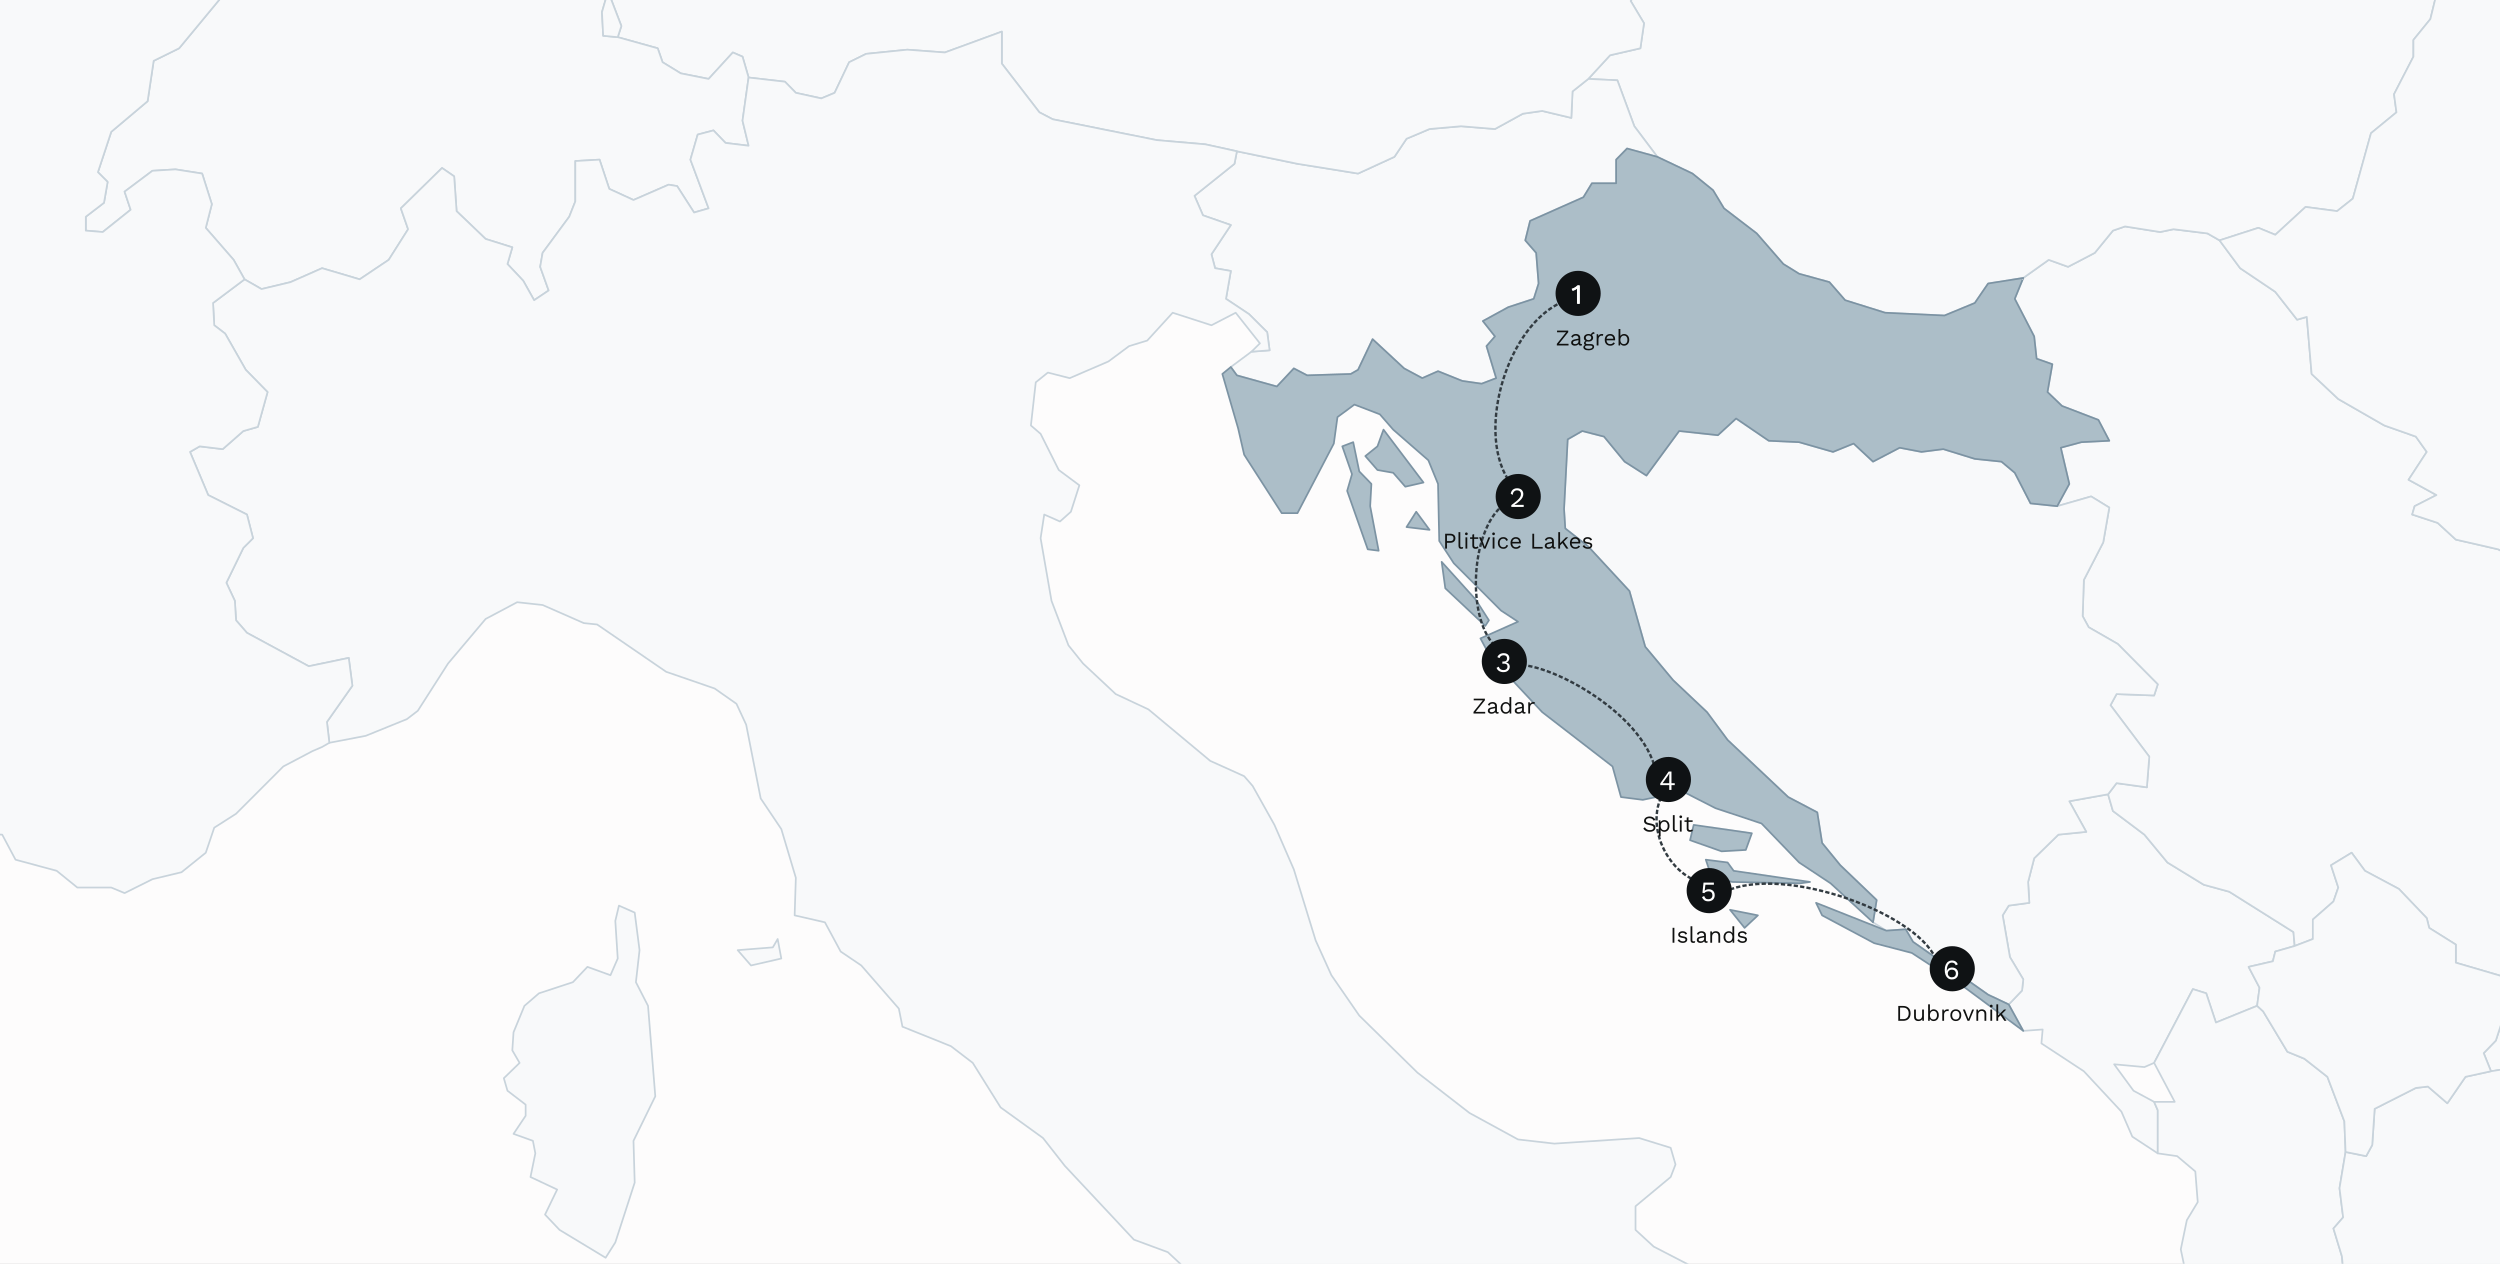 <?xml version="1.0" encoding="UTF-8"?>
<svg xmlns="http://www.w3.org/2000/svg" width="1440" height="728" viewBox="0 0 1440 728" fill="none">
  <rect x="0" y="0" width="1440" height="728" fill="#808080" stroke="none"/>
  <g clip-path="url(#clip0_2967_8241)">
    <rect width="1781" height="748.476" transform="translate(-203 -6)" fill="#FDFCFC"></rect>
    <path d="M902 176C882 181.5 856.244 248.16 872 273.501" stroke="#323B41" stroke-width="1.237" stroke-dasharray="2.47 1.24"></path>
    <mask id="mask0_2967_8241" style="mask-type:alpha" maskUnits="userSpaceOnUse" x="-321" y="-1013" width="2483" height="2236">
      <path d="M-320.47 -1012.85H2161.56V1222.7H-320.47V-1012.85Z" fill="#D9D9D9"></path>
    </mask>
    <g mask="url(#mask0_2967_8241)">
      <path d="M1214.25 457.506L1217.04 467.126L1235.19 480.754L1248.45 496.787L1269.38 509.613L1284.04 513.622L1321.03 536.869L1321.73 544.886L1310.56 548.093L1309.17 553.704L1295.21 556.911L1301.49 568.935L1300.09 579.357L1276.36 588.977L1270.78 572.142L1263.1 569.737L1240.77 612.225L1235.19 614.63L1217.74 613.026L1228.91 628.258L1240.77 634.671L1242.86 639.481V664.332L1228.21 654.712L1221.93 640.283L1200.29 617.035L1175.86 601.001L1176.56 592.985L1165.39 593.787L1157.02 578.555L1164.7 570.539L1165.39 564.126L1157.72 551.299L1153.53 527.25L1157.02 521.638L1168.88 520.035L1168.19 508.01L1171.68 494.382L1185.63 480.754L1201.69 479.151L1191.92 461.514L1214.25 457.506Z" fill="#F8F9FA" stroke="#C8D3DB" stroke-linecap="round" stroke-linejoin="round"></path>
      <path d="M1278.46 138.45L1290.33 154.483L1310.57 168.111L1323.13 184.144L1328.71 182.541L1331.5 215.409L1346.86 229.839L1373.38 245.07L1391.53 251.483L1397.81 260.302L1387.34 276.335L1403.39 285.153L1390.83 291.566L1389.43 296.376L1404.09 301.186L1414.56 310.806L1438.98 316.417L1449.45 322.029L1456.43 331.649L1465.5 330.045L1477.37 315.616L1489.23 311.607L1510.17 324.434L1492.72 338.863L1496.21 352.492L1507.38 359.706L1512.96 369.326L1506.68 374.938L1505.29 390.169L1490.63 398.186L1487.84 416.624L1492.03 435.863L1508.78 467.128L1529.02 479.153L1538.09 491.979L1549.25 499.996L1547.16 511.219L1535.99 524.847L1528.32 537.674L1515.75 538.475L1508.08 543.285V569.74L1517.85 592.987L1510.17 606.616L1503.19 609.02L1493.42 603.409L1477.37 609.822L1464.11 607.417L1450.15 614.632L1434.8 617.037L1430.61 606.616L1437.59 599.401L1445.96 573.748L1447.36 564.128L1414.56 554.508V544.087L1399.2 534.467L1397.81 528.855L1381.75 512.021L1362.21 501.599L1354.54 491.178L1342.67 498.392L1346.86 511.219L1344.07 519.236L1332.2 529.657V540.88L1321.73 544.888L1321.04 536.872L1284.05 513.624L1269.39 509.616L1248.45 496.789L1235.19 480.756L1217.05 467.128L1214.25 457.508L1219.14 451.095L1236.59 453.5L1237.98 435.863L1215.65 406.202L1219.14 399.789L1240.77 400.591L1242.87 394.177L1219.84 370.93L1203.09 361.31L1199.6 354.896L1200.3 334.053L1211.46 312.409L1214.95 292.368L1204.48 285.954L1184.94 291.566L1191.92 278.739L1187.03 257.896L1198.9 254.69L1214.95 253.888L1208.67 241.863L1187.73 233.847L1179.36 225.83L1182.15 209.797L1173.08 206.591L1171.68 193.764L1160.51 172.12L1165.4 160.095L1180.06 149.673L1191.22 153.681L1206.58 145.665L1217.05 132.839L1224.02 130.434L1244.26 133.64L1251.94 132.037L1271.48 134.442L1278.46 138.45Z" fill="#F8F9FA" stroke="#C8D3DB" stroke-linecap="round" stroke-linejoin="round"></path>
      <path d="M1413.86 -144.535H1424.33L1434.1 -126.097L1449.45 -119.684L1455.73 -110.866L1471.79 -107.659L1478.07 -102.048L1482.95 -88.42L1467.6 -69.982L1435.49 -61.163L1422.23 -41.924L1413.86 -33.907L1414.56 -20.279L1404.79 -9.056L1399.9 10.985L1390.13 23.01V32.63L1378.96 54.275L1380.36 64.696L1365.7 76.721L1355.23 114.398L1346.16 121.613L1328.01 119.208L1310.57 135.242L1300.8 131.233L1278.46 138.448L1271.48 134.44L1251.94 132.035L1244.26 133.638L1224.02 130.432L1217.05 132.837L1206.58 145.663L1191.22 153.679L1180.06 149.671L1165.4 160.093L1145.16 163.299L1137.48 174.522L1120.03 181.737L1085.84 180.134L1062.81 172.919L1053.73 162.498L1036.28 157.688L1027.21 152.076L1011.86 134.44L993.014 120.01L986.732 109.589L974.868 99.969L954.628 90.349L941.368 72.713L931.597 46.258L914.847 45.456L927.409 31.828L944.857 27.82L946.951 13.39L939.274 0.564L942.763 -5.048L939.972 -17.073L955.326 -26.692L958.816 -37.916L955.326 -46.734L937.18 -52.345L946.253 -63.568L963.701 -56.354L990.92 -58.759L986.034 -74.792L990.222 -90.023L994.409 -95.635L1009.07 -93.23L1038.38 -71.585L1049.55 -65.974L1082.35 -65.172L1131.2 -68.378L1135.39 -76.395L1131.9 -86.817L1134.69 -94.833L1144.46 -100.444L1174.47 -103.651L1191.22 -108.461L1198.2 -120.486L1203.09 -122.089L1227.51 -110.866L1262.41 -130.907L1273.58 -158.965L1286.14 -162.172L1304.98 -161.37L1322.43 -156.56L1354.54 -162.172L1364.31 -154.957L1379.66 -137.321L1383.85 -135.717L1413.86 -144.535Z" fill="#F8F9FA" stroke="#C8D3DB" stroke-linecap="round" stroke-linejoin="round"></path>
      <path d="M954.629 90.344L937.181 85.534L930.899 91.947V105.575H916.941L912.056 113.592L881.347 127.22L878.555 138.443L884.837 145.658L886.233 163.294L883.441 172.113L868.785 176.922L854.128 184.939L861.107 193.757L856.222 199.369L861.805 217.807L853.43 221.013L842.264 219.41L828.305 213.798L819.232 217.807L808.763 212.195L790.617 195.36L782.243 212.997L778.055 215.402L752.93 216.203L745.253 212.195L735.482 222.617L712.451 216.203L708.961 211.393L720.826 202.575L731.294 201.774L729.899 191.352L719.43 180.931L706.169 172.113L708.961 156.079L699.888 154.476L697.794 146.46L708.961 129.625L692.909 124.013L688.023 112.79L711.055 94.352L712.451 87.137L747.347 94.352L782.243 99.964L803.18 90.344L810.159 79.922L823.42 74.311L841.566 72.708L861.107 74.311L877.16 65.493L888.326 63.889L905.076 67.898L905.774 52.666L914.847 45.451L931.597 46.253L941.368 72.708L954.629 90.344Z" fill="#F8F9FA" stroke="#C8D3DB" stroke-linecap="round" stroke-linejoin="round"></path>
      <path d="M1300.1 579.358L1303.59 582.565L1317.55 605.813L1327.32 609.821L1340.58 620.242L1350.35 645.895L1351.05 663.532L1347.56 684.375L1349.65 701.209L1344.07 707.623L1348.95 723.656L1350.35 738.887L1358.72 756.523L1367.1 765.341L1376.17 784.581L1387.34 782.978L1396.41 791.796V800.614L1404.09 815.044L1398.5 835.887L1386.64 842.3L1378.26 867.151L1376.17 883.184L1371.98 887.193L1358.72 889.598L1346.86 900.019L1353.84 917.655L1347.56 923.267L1345.46 935.292L1340.58 940.904L1321.73 933.688L1316.85 913.647L1304.98 892.003L1270.78 871.16L1262.41 862.342L1265.2 850.317L1264.5 839.094L1254.73 819.854L1256.83 799.011L1262.41 781.374L1260.32 759.73L1261.01 742.895L1256.13 719.647L1259.62 702.812L1265.9 692.391L1264.5 674.755L1254.03 665.937L1242.87 664.333V639.482L1240.77 634.672H1252.64L1240.77 612.226L1263.11 569.738L1270.78 572.143L1276.37 588.978L1300.1 579.358Z" fill="#F8F9FA" stroke="#C8D3DB" stroke-linecap="round" stroke-linejoin="round"></path>
      <path d="M972.778 -167.785L966.496 -148.545L967.194 -142.132L978.361 -118.884L994.413 -95.636L990.226 -90.025L986.038 -74.793L990.924 -58.76L963.705 -56.355L946.257 -63.57L937.184 -52.347L955.33 -46.735L958.819 -37.917L955.33 -26.694L939.976 -17.074L942.767 -5.049L939.278 0.562L946.955 13.389L944.861 27.819L927.413 31.827L914.85 45.455L905.777 52.67L905.08 67.901L888.329 63.893L877.163 65.496L861.11 74.314L841.569 72.711L823.423 74.314L810.162 79.926L803.183 90.347L782.246 99.967L747.35 94.356L712.454 87.141L694.308 83.133L666.391 80.728L606.37 68.703L598.693 64.695L577.057 36.637V18.199L544.255 30.224L522.619 28.62L498.89 31.025L489.119 35.835L480.744 53.471L473.067 56.678L458.411 53.471L452.13 47.058L431.192 44.653L427.702 32.629L422.119 30.224L408.161 45.455L392.109 42.248L381.64 35.835L378.848 27.819L355.817 21.405L357.91 14.992L350.233 -5.049L357.213 -29.099L350.931 -34.711L362.796 -38.719L367.681 -42.727L392.109 -29.901L398.39 -18.677L406.765 -16.272L406.067 -5.851L417.234 -9.859L424.213 -22.686L425.609 -37.917L445.15 -38.719L463.994 -35.512L473.765 -20.281L500.286 -24.289L507.963 -31.504L535.182 -43.528L574.963 -47.537L575.661 -58.76L589.62 -56.355L600.089 -49.942L617.537 -53.95L625.214 -49.942L626.609 -41.124L634.985 -33.909L646.849 -30.702L648.943 -42.727L646.849 -57.958L634.985 -60.363L639.172 -70.785L638.474 -81.206L621.026 -103.652L625.214 -114.074L646.849 -128.504L667.089 -134.917L674.068 -142.934L678.953 -166.182L695.006 -158.967L704.079 -166.182L705.474 -188.628L720.829 -179.008L726.412 -168.586L753.631 -165.38L763.402 -170.991L780.85 -167.785L781.548 -176.603L790.621 -189.429H798.996L801.089 -215.082L809.464 -216.686L820.631 -210.272L830.402 -213.479L863.902 -199.851L874.371 -200.652L895.308 -187.025L921.83 -185.421L930.204 -192.636L965.798 -180.611L972.778 -167.785Z" fill="#F8F9FA" stroke="#C8D3DB" stroke-linecap="round" stroke-linejoin="round"></path>
      <path d="M1184.94 291.561L1204.49 285.949L1214.95 292.362L1211.46 312.404L1200.3 334.048L1199.6 354.891L1203.09 361.305L1219.84 370.924L1242.87 394.172L1240.78 400.586L1219.14 399.784L1215.65 406.197L1237.99 435.858L1236.59 453.495L1219.14 451.09L1214.26 457.503L1191.92 461.511L1201.69 479.148L1185.64 480.751L1171.68 494.379L1168.19 508.007L1168.89 520.032L1157.03 521.635L1153.54 527.247L1157.72 551.296L1165.4 564.123L1164.7 570.536L1157.03 578.552L1145.16 572.941L1101.89 542.478L1097.7 535.263L1086.54 536.065L1078.86 531.255L1080.95 518.428L1060.02 498.387L1049.55 485.561L1046.76 467.924L1030.01 459.106L995.109 426.238L983.245 410.205L963.703 391.767L947.651 372.528L938.578 340.462L914.849 314.809L901.588 304.387L900.89 293.164L902.984 253.081L911.359 248.271L923.921 251.478L935.786 265.908L948.349 273.924L967.192 248.271L989.526 250.676L999.995 241.057L1018.84 253.883L1036.29 254.685L1055.83 260.296L1067.69 255.486L1078.86 265.908L1094.21 257.891L1106.78 260.296L1119.34 258.693L1137.48 264.305L1152.84 265.908L1160.52 272.321L1169.59 289.957L1184.94 291.561Z" fill="#F8F9FA" stroke="#C8D3DB" stroke-linecap="round" stroke-linejoin="round"></path>
      <path d="M318.823 -53.948L324.406 -45.13L342.552 -34.708H350.927L357.208 -29.097L350.229 -5.047L346.74 6.978L347.437 20.606L355.812 21.407L378.844 27.821L381.636 35.837L392.104 42.251L408.156 45.457L422.115 30.226L427.698 32.631L431.188 44.656L427.698 69.507L431.188 83.937L417.927 82.333L410.948 75.118L401.875 77.523L397.688 91.953L408.156 120.011L399.781 122.416L390.01 107.184L385.125 106.383L364.885 115.201L350.927 108.788L345.344 91.953L331.385 92.755V116.003L327.896 124.821L312.541 145.664L311.146 153.68L316.031 167.308L307.656 172.92L301.375 161.697L292.302 152.077L295.093 142.457L279.739 137.647L262.989 121.614L261.593 101.573L254.614 96.763L230.885 120.011L235.072 132.036L223.906 149.672L207.156 160.895L185.52 154.482L167.374 162.498L150.624 166.507L140.853 160.895L134.572 149.672L118.52 131.234L122.009 117.606L116.426 99.97L101.072 97.564L87.811 98.366L71.759 110.391L75.249 120.813L59.197 133.639L49.426 132.837V124.821L59.895 116.804L61.988 104.78L56.405 99.168L64.082 75.92L85.02 58.284L88.509 35.036L103.165 27.821L129.687 -4.245L133.874 -11.46L124.801 -20.278L137.364 -31.501H145.041L150.624 -25.088L169.468 -27.493L175.051 -38.717L185.52 -44.328L192.499 -41.923L212.041 -41.121L235.072 -45.931L253.218 -44.328L251.822 -56.353L260.895 -65.973H269.968L279.739 -57.956L285.323 -59.559L293 -52.344L318.823 -53.948Z" fill="#F8F9FA" stroke="#C8D3DB" stroke-linecap="round" stroke-linejoin="round"></path>
      <path d="M1706.29 1457.97H1722.34L1734.2 1449.95L1749.56 1479.61L1761.42 1478.81L1785.85 1471.6L1811.67 1473.2L1821.44 1481.22L1839.59 1482.82L1855.64 1486.83L1878.67 1481.22L1881.46 1484.42L1882.16 1506.87L1890.54 1508.47L1895.42 1502.86L1907.29 1498.05H1919.85L1931.02 1491.64L1928.23 1519.69L1921.94 1522.9L1891.24 1522.1L1834.7 1530.12L1797.71 1533.32L1792.83 1531.72L1787.94 1514.08L1764.91 1505.27L1721.64 1497.25L1711.17 1494.04L1689.54 1495.65L1681.86 1487.63L1679.07 1473.2L1680.46 1457.97L1690.23 1460.37L1693.03 1449.15L1706.29 1457.97ZM2009.18 1466.79L1998.02 1449.95L2005.69 1445.94L2014.07 1465.18L2009.18 1466.79ZM1627.42 1375.4L1617.65 1377L1612.77 1359.36L1616.26 1351.35L1630.91 1368.18L1627.42 1375.4ZM2065.02 1408.26L2053.15 1405.06L2055.94 1390.63L2051.06 1377.8L2067.11 1356.16L2089.45 1345.74L2095.73 1352.95L2089.45 1372.99L2083.16 1383.41L2085.96 1391.43L2074.79 1393.03L2065.02 1408.26ZM1932.41 1325.69L1921.94 1335.31L1915.66 1330.5L1928.92 1320.89L1932.41 1325.69ZM1975.68 1308.06V1302.45L1984.76 1293.63L2002.21 1285.61L2010.58 1290.42L1993.13 1301.65L1982.66 1302.45L1975.68 1308.06ZM1820.75 1264.77L1814.46 1275.19L1805.39 1269.58L1808.18 1259.96L1815.86 1255.15L1820.75 1264.77ZM1845.87 1277.6L1838.19 1282.41L1828.42 1264.77L1841.68 1248.74L1847.96 1254.35L1848.66 1268.78L1845.87 1277.6ZM1883.56 1207.05L1887.75 1194.22L1898.91 1193.42V1202.24L1883.56 1207.05ZM1732.11 1201.44L1725.13 1198.23L1727.92 1188.61L1735.6 1192.62L1732.11 1201.44ZM1952.65 1171.78L1972.19 1177.39L1967.31 1185.41L1956.14 1192.62L1944.28 1185.41L1935.9 1175.79L1952.65 1171.78ZM1417.35 1172.58L1420.14 1182.2L1412.46 1190.22L1401.3 1180.6L1392.92 1166.17L1399.2 1157.35L1405.48 1166.97L1417.35 1172.58ZM1787.94 1178.19L1778.17 1177.39L1761.42 1160.55L1767.7 1149.33L1773.99 1158.95L1783.06 1159.75L1787.94 1178.19ZM1388.04 1100.43L1390.13 1114.86L1396.41 1117.26L1405.48 1130.09L1404.09 1139.71L1389.43 1133.3L1382.45 1134.9L1374.78 1118.87L1365.7 1120.47L1369.89 1106.04L1379.66 1106.84L1388.04 1100.43ZM1882.16 1120.47L1874.49 1127.69L1861.92 1114.06L1871.69 1103.64L1857.04 1084.4L1856.34 1076.38L1871 1072.37L1880.07 1079.59L1884.26 1089.21L1887.05 1110.05L1882.16 1120.47ZM1392.22 1071.57L1383.15 1072.37L1380.36 1065.16L1385.94 1045.92L1393.62 1048.32L1395.02 1068.36L1392.22 1071.57ZM1633.7 1028.28L1639.98 1041.91L1678.37 1061.95L1697.91 1064.36L1709.78 1085.2L1708.38 1090.01L1718.85 1120.47L1726.53 1127.69L1745.37 1130.09L1748.16 1145.32L1741.88 1151.74L1728.62 1146.12L1713.96 1133.3L1711.17 1122.88L1695.82 1099.63L1670.69 1098.03L1660.22 1092.41L1656.04 1078.79L1645.57 1071.57L1631.61 1056.34L1621.14 1047.52L1600.2 1038.7L1596.02 1033.09L1609.28 1022.67L1623.93 1018.66L1633.7 1028.28ZM1898.21 981.785L1897.52 989L1910.78 1001.03L1915.66 1009.04L1907.29 1025.88L1879.37 1019.46L1873.79 1013.05L1884.95 1002.63L1878.67 998.62L1870.3 1010.65L1854.94 1005.03L1848.66 997.818L1853.55 986.596L1864.02 987.397L1875.88 980.984V976.174L1891.93 974.571L1898.21 981.785ZM1330.81 968.959L1321.73 971.364L1313.36 964.951L1304.98 949.719L1289.63 932.083L1294.51 923.265L1305.68 920.058L1315.45 929.678L1307.77 939.298L1313.36 944.91L1319.64 964.149L1330.81 968.959ZM1804 900.017L1799.11 911.24L1798.41 921.661L1771.89 916.05L1769.8 897.612L1785.15 896.81L1790.74 903.223L1797.71 896.009L1804 900.017ZM1820.75 844.703L1810.97 847.91L1799.11 837.488L1808.88 833.48L1820.75 844.703ZM1737.69 820.653L1726.53 825.463L1713.96 816.645L1721.64 798.207L1730.71 799.009L1737.69 809.43V820.653ZM1848.66 807.025L1845.17 801.413L1830.52 791.794L1798.41 786.984L1782.36 779.769L1776.08 781.372L1762.12 773.356L1753.75 776.562L1736.3 790.191L1725.83 788.587L1714.66 780.571L1699.31 783.777L1687.44 799.009L1674.88 807.025L1662.32 803.819H1646.27L1644.87 812.637L1658.83 829.471L1655.34 837.488L1658.83 845.504L1673.48 846.306L1690.93 856.728L1686.05 862.339L1663.71 852.719L1655.34 851.918L1646.96 861.537L1671.39 883.182L1674.88 894.405L1670.69 901.62L1660.22 895.207L1642.78 869.554L1621.14 864.744L1618.35 869.554L1626.72 888.794L1646.96 902.422L1642.78 907.232L1621.84 899.215L1614.16 886.389L1611.37 870.356L1572.98 847.91L1563.21 825.463L1547.86 835.885L1550.65 851.918L1546.46 882.381L1549.26 892.802L1573.68 922.463L1582.76 944.108L1600.9 960.943L1619.05 986.596L1623.93 1001.03L1614.86 1009.84L1605.79 1005.83L1607.88 990.604L1592.53 980.984L1579.27 990.604L1589.73 1009.04L1593.22 1018.66L1590.43 1029.08L1579.27 1035.5L1561.12 1036.3L1577.87 1047.52L1600.9 1055.54L1612.07 1064.36L1622.54 1065.16L1634.4 1081.99L1652.55 1086.8L1664.41 1103.64L1678.37 1107.65L1690.23 1114.06L1697.21 1130.89L1699.31 1154.14L1703.5 1170.98L1704.19 1184.6L1696.52 1188.61L1687.44 1175.79L1658.13 1146.93L1651.15 1143.72L1644.17 1149.33L1623.93 1153.34L1610.67 1163.76L1621.14 1174.18L1621.84 1183.8L1627.42 1195.83L1641.38 1199.03L1655.34 1218.27L1634.4 1226.29L1626.72 1231.9L1621.14 1227.89L1619.74 1218.27L1589.73 1200.64L1585.55 1205.45L1590.43 1224.69L1599.51 1237.51L1614.86 1271.98L1623.93 1301.65L1622.54 1318.48L1629.52 1330.5L1630.21 1342.53L1618.35 1332.91L1602.99 1312.87L1597.41 1300.84L1582.06 1301.65L1572.98 1328.1L1574.38 1343.33L1563.21 1334.51L1561.82 1311.27L1547.16 1288.82L1540.88 1285.61L1531.81 1270.38L1521.34 1275.19L1520.64 1298.44L1517.85 1306.45L1502.49 1291.22L1486.44 1263.17L1485.05 1248.74L1494.82 1235.11L1492.72 1225.49L1481.56 1205.45L1466.9 1193.42L1458.53 1189.41L1453.64 1176.59L1439.68 1166.17V1158.15L1453.64 1144.52L1460.62 1123.68L1473.88 1127.69L1483.65 1126.08L1497.61 1106.84L1508.78 1107.65L1535.99 1124.48L1565.31 1134.1L1579.96 1142.12L1588.34 1150.93L1599.51 1153.34L1596.02 1142.12L1601.6 1138.91H1616.26L1617.65 1126.08L1603.69 1121.27L1598.11 1122.88L1581.36 1111.65L1565.31 1105.24L1549.95 1093.22L1541.58 1103.64H1533.2L1509.47 1096.42L1494.82 1102.03L1465.5 1107.65L1457.83 1097.22L1439.68 1105.24L1432.7 1099.63L1419.44 1065.96L1407.58 1050.73L1399.2 1046.72L1397.81 1031.49L1408.28 1029.88L1425.03 1037.1L1431.31 1032.29L1427.12 1019.46L1409.67 1017.86L1397.11 1021.87L1377.57 1004.23L1367.1 990.604L1351.74 981.785L1339.88 954.529L1321.73 933.686L1340.58 940.901L1345.46 935.29L1347.56 923.265L1353.84 917.653L1346.86 900.017L1358.72 889.595L1371.98 887.19L1376.17 883.182L1378.26 867.149L1386.64 842.298L1398.5 835.885L1404.09 815.042L1396.41 800.612V791.794L1428.52 789.389L1434.8 784.579L1450.85 789.389L1467.6 778.967L1479.46 758.926L1485.05 756.521L1505.98 753.314L1529.02 758.124L1549.26 750.108L1550.65 733.273L1564.61 730.868L1585.55 732.471L1592.53 724.455L1609.28 722.851L1627.42 724.455L1648.36 715.637L1661.62 714.033L1663.02 706.818L1692.33 707.62L1703.5 703.612L1711.87 717.24L1728.62 728.463L1734.9 723.653L1760.72 733.273L1772.59 742.091L1796.32 734.876L1818.65 731.67L1831.21 734.075L1848.66 724.455L1850.06 718.042L1843.78 696.397L1838.89 688.38L1850.06 679.562L1861.23 683.571L1869.6 685.976L1885.65 698L1891.93 722.851L1868.2 742.893L1871.69 778.166L1854.25 803.819L1848.66 807.025Z" fill="#F8F9FA" stroke="#C8D3DB" stroke-linecap="round" stroke-linejoin="round"></path>
      <path d="M996.502 524.04L1012.55 527.246L1004.88 534.461L996.502 524.04ZM1086.53 536.064L1097.7 535.263L1101.89 542.477L1145.16 572.94L1157.02 578.552L1165.4 593.783L1131.9 568.932L1101.19 548.891L1079.56 543.279L1049.54 527.246L1046.05 520.031L1086.53 536.064ZM1042.57 508.007L1036.98 508.808L997.898 508.007L986.034 505.602L982.544 495.18L995.107 496.783L998.596 501.593L1042.57 508.007ZM1005.58 489.569L991.617 490.37L973.471 483.957L975.565 475.139L1009.07 479.949L1005.58 489.569ZM857.617 357.296L855.523 360.502L832.491 338.858L830.398 323.626L849.939 345.271L857.617 357.296ZM823.419 305.188L810.158 303.585L815.741 294.767L823.419 305.188ZM794.106 317.213L787.825 316.411L775.96 282.742L778.752 273.122L773.168 257.089L779.45 254.684L782.939 271.519L789.918 278.734L789.22 291.56L794.106 317.213ZM819.929 277.932L809.46 280.337L802.481 272.321L793.408 270.717L786.429 262.701L793.408 257.089L796.898 247.469L819.929 277.932ZM1165.4 160.089L1160.51 172.114L1171.68 193.758L1173.08 206.585L1182.15 209.791L1179.36 225.824L1187.73 233.841L1208.67 241.858L1214.95 253.882L1198.9 254.684L1187.03 257.891L1191.92 278.734L1184.94 291.56L1169.59 289.957L1160.51 272.321L1152.84 265.907L1137.48 264.304L1119.34 258.692L1106.77 260.296L1094.21 257.891L1078.86 265.907L1067.69 255.486L1055.83 260.296L1036.28 254.684L1018.84 253.882L999.992 241.056L989.523 250.676L967.19 248.271L948.346 273.924L935.784 265.907L923.919 251.477L911.356 248.271L902.981 253.081L900.888 293.164L901.586 304.387L914.846 314.808L938.575 340.461L947.648 372.527L963.7 391.767L983.242 410.205L995.107 426.238L1030 459.106L1046.75 467.924L1049.54 485.56L1060.01 498.387L1080.95 518.428L1078.86 531.255L1054.43 508.808L1036.28 496.783L1014.65 474.337L988.128 465.519L969.284 455.899L946.252 460.709L933.69 459.106L928.804 441.469L888.325 410.205L858.314 378.139L852.731 367.717L874.367 358.097L864.596 351.684L837.377 324.428L829.002 311.601L828.304 278.734L822.721 265.106L802.481 247.469L794.804 238.651L780.147 233.04L770.377 240.254L768.283 255.486L747.345 295.568H738.272L716.637 261.899L713.147 246.667L704.074 215.403L708.96 211.395L712.449 216.205L735.481 222.618L745.251 212.197L752.929 216.205L778.054 215.403L782.241 212.998L790.616 195.362L808.762 212.197L819.231 217.808L828.304 213.8L842.262 219.411L853.429 221.015L861.804 217.808L856.221 199.37L861.106 193.758L854.127 184.94L868.783 176.924L883.44 172.114L886.231 163.296L884.835 145.659L878.554 138.444L881.346 127.221L912.054 113.593L916.94 105.576H930.898V91.948L937.179 85.535L954.627 90.345L974.867 99.965L986.732 109.585L993.013 120.006L1011.86 134.436L1027.21 152.073L1036.28 157.684L1053.73 162.494L1062.8 172.916L1085.84 180.13L1120.03 181.734L1137.48 174.519L1145.16 163.296L1165.4 160.089Z" fill="#ACBEC8" stroke="#7C93A3" stroke-linecap="round" stroke-linejoin="round"></path>
      <path d="M936.481 1120.47L928.106 1140.52L908.564 1174.99L898.095 1215.87L900.189 1231.9L911.356 1243.13L906.47 1247.14L917.637 1261.57L918.335 1271.99L905.772 1287.22L902.981 1300.85L903.679 1312.87L883.439 1308.06L873.668 1310.47L847.845 1299.24L834.585 1276.8L813.647 1260.76H792.709L782.939 1256.76L762.699 1241.52L741.761 1230.3L723.615 1213.47L711.751 1210.26L701.282 1202.24H681.042L664.99 1189.42L655.917 1170.98L664.99 1141.32L674.761 1134.9L681.042 1125.28L697.094 1143.72L709.657 1137.31L719.428 1124.48L736.178 1125.28L739.668 1132.5L749.438 1134.9L766.886 1147.73L776.657 1150.94L800.387 1142.92L821.324 1146.13L840.866 1142.12L852.731 1137.31L861.105 1129.29L870.876 1126.89L895.303 1129.29L909.262 1119.67L914.845 1121.28L928.804 1111.66L936.481 1120.47ZM390.01 787.789L394.895 795.003L407.458 835.086L403.27 847.912L394.197 863.946L399.781 886.392L395.593 978.582L391.406 1001.83L385.124 1005.04L364.885 995.416L354.416 997.821L346.041 993.012L343.947 1017.06L331.385 1033.9L310.447 1032.29L305.562 1027.48L288.811 997.02L286.02 962.549L290.207 952.127V932.086L297.885 931.284V917.656L285.322 908.036V892.805L290.207 881.582L289.509 860.739L283.926 853.524L278.343 835.086L262.989 815.846L263.686 788.59L287.416 793.4L296.489 790.995L318.124 778.97L332.781 758.929L342.551 754.92L353.02 740.491L357.905 747.706L373.26 754.119L381.635 766.144L387.916 770.152L383.031 781.375L390.01 787.789ZM447.937 540.879L450.031 552.102L432.583 556.111L424.906 547.293L445.145 545.689L447.937 540.879ZM712.449 87.143L711.053 94.358L688.022 112.796L692.907 124.019L708.959 129.631L697.792 146.466L699.886 154.482L708.959 156.086L706.167 172.119L719.428 180.937L729.897 191.358L731.292 201.78L720.824 202.581L725.709 197.771L711.751 180.135L697.792 187.35L675.459 180.135L660.803 196.168L650.334 199.375L638.469 208.193L616.136 217.813L603.573 214.606L596.594 220.218L593.802 245.069L599.386 249.879L609.854 270.722L621.719 279.54L616.834 294.772L610.552 300.383L601.48 296.375L599.386 310.003L605.667 346.077L615.438 371.73L623.813 382.152L642.657 399.788L661.5 408.606L697.094 438.267L716.636 447.086L721.522 452.697L734.084 475.144L745.251 500.796L757.813 541.681L766.886 561.722L782.939 584.97L816.439 617.838L846.449 641.086L874.366 656.317L895.303 658.722L944.158 655.516L962.304 661.127L965.095 670.747L962.304 677.962L942.064 694.796V708.425L952.533 718.045L1002.09 743.698L1052.34 764.54L1067.69 775.764L1086.53 792.598L1131.2 815.846L1138.88 827.069L1166.79 851.119L1179.36 870.359L1182.85 884.788L1172.38 920.061L1161.21 916.053L1147.95 905.631L1126.31 862.342L1091.42 858.334L1071.18 847.912L1066.29 836.689L1050.24 833.482L1041.17 840.697L1031.4 856.73L1020.93 880.78L1010.46 915.251V928.879L1018.14 942.507L1038.38 950.524L1055.13 962.549L1066.29 975.375L1068.39 1005.84L1074.67 1022.67L1068.39 1033.09L1055.13 1030.69L1037.68 1036.3L1025.81 1047.52L1020.93 1058.75L1024.42 1086L1022.32 1097.23L999.294 1117.27L988.127 1137.31L981.148 1155.75H951.137L943.46 1143.72L942.762 1126.09L946.95 1115.66L958.116 1110.05L964.398 1087.61L960.908 1071.57L968.585 1058.75L988.127 1053.14V1029.89L978.356 1019.47L968.585 978.582L951.835 944.111L942.064 913.648L934.387 899.218L924.616 891.201L898.793 888.797L866.689 867.954L864.595 859.135L868.783 850.317L861.105 827.871L847.147 814.243L829.001 819.053L820.626 818.251L819.928 806.226L805.97 795.805L787.126 794.202L782.241 788.59L764.095 756.524L752.23 742.896L736.178 743.698L708.959 736.482L695.001 742.094L672.667 721.251L653.126 714.036L613.344 671.549L600.782 655.516L576.354 637.879L560.302 612.226L547.74 602.606L519.823 591.383L517.729 580.962L496.094 556.111L484.229 548.094L475.156 531.259L457.708 527.251L458.406 505.606L450.031 477.549L438.166 459.912L429.791 417.425L424.208 405.4L411.645 396.582L383.729 386.962L343.947 359.705L336.27 358.904L312.541 348.482L297.885 346.879L279.739 356.499L258.103 382.152L240.655 409.408L234.374 414.218L210.645 423.838L189.707 427.846L188.311 415.821L202.967 394.978L200.874 378.945L177.842 383.755L142.248 364.515L135.967 357.301L135.269 346.077L130.384 335.656L140.155 315.615L145.738 310.003L142.248 296.375L119.915 285.152L109.446 260.301L115.03 257.094L128.29 258.697L140.155 248.276L148.53 245.871L154.113 225.829L141.55 213.003L129.686 192.16L123.405 187.35L122.707 174.524L140.853 160.896L150.623 166.507L167.374 162.499L185.519 154.482L207.155 160.896L223.905 149.672L235.072 132.036L230.884 120.011L254.613 96.763L261.593 101.573L262.989 121.614L279.739 137.647L295.093 142.457L292.301 152.077L301.374 161.697L307.655 172.92L316.03 167.309L311.145 153.681L312.541 145.664L327.895 124.821L331.385 116.003V92.755L345.343 91.953L350.926 108.788L364.885 115.201L385.124 106.383L390.01 107.185L399.781 122.416L408.156 120.011L397.687 91.953L401.875 77.523L410.947 75.119L417.927 82.333L431.187 83.937L427.697 69.507L431.187 44.656L452.125 47.061L458.406 53.474L473.062 56.681L480.739 53.474L489.114 35.838L498.885 31.028L522.615 28.623L544.25 30.226L577.052 18.201V36.639L598.688 64.697L606.365 68.706L666.386 80.73L694.303 83.135L712.449 87.143Z" fill="#F8F9FA" stroke="#C8D3DB" stroke-linecap="round" stroke-linejoin="round"></path>
      <path d="M355.81 21.408L347.435 20.606L346.737 6.978L350.227 -5.047L357.904 14.995L355.81 21.408Z" fill="#F8F9FA" stroke="#C8D3DB" stroke-linecap="round" stroke-linejoin="round"></path>
      <path d="M1503.19 609.019L1526.23 634.672L1549.95 649.102L1561.82 675.557L1568.1 683.574L1564.61 697.201V730.871L1550.65 733.276L1549.26 750.111L1529.02 758.127L1505.99 753.317L1485.05 756.524L1479.46 758.929L1467.6 778.97L1450.85 789.391L1434.8 784.582L1428.52 789.391L1396.41 791.797L1387.34 782.978L1376.17 784.582L1367.1 765.342L1358.72 756.524L1350.35 738.887L1348.95 723.656L1344.07 707.623L1349.65 701.21L1347.56 684.375L1351.05 663.532L1362.91 665.937L1366.4 659.524L1367.8 638.681L1391.53 626.656L1398.51 625.854L1409.67 635.474L1420.14 620.243L1434.8 617.036L1450.15 614.631L1464.11 607.416L1477.37 609.821L1493.42 603.408L1503.19 609.019Z" fill="#F8F9FA" stroke="#C8D3DB" stroke-linecap="round" stroke-linejoin="round"></path>
      <path d="M1974.99 219.413L1985.45 232.239L1998.02 239.454L2025.93 246.669L2030.12 237.049L2036.4 239.454L2047.57 235.446L2062.92 225.025L2078.28 223.421L2093.63 229.033L2106.89 243.462L2105.5 277.933L2100.61 294.768L2057.34 305.19L2060.13 300.38L2055.25 284.347L2048.27 276.33L2041.99 285.149L2046.17 298.776L2041.29 310L2039.89 329.239L2044.08 336.454L2032.91 352.487L2029.42 362.909L2035.01 401.388L2032.21 431.049H2018.26L2000.11 427.041L1984.76 421.43L1967.31 400.586L1955.44 404.595L1949.16 399.785L1926.83 396.578L1895.42 378.14L1875.18 381.347L1844.47 388.562L1822.14 398.181L1799.11 415.016L1790.73 427.843L1779.57 435.057L1763.52 439.867L1734.2 438.264L1668.6 424.636L1651.15 428.644L1626.72 425.438L1589.73 417.421L1562.52 415.016L1536.69 419.826L1530.41 405.396L1542.97 389.363L1512.96 369.322L1507.38 359.702L1496.21 352.487L1492.72 338.859L1510.17 324.429L1489.23 311.603L1477.37 315.611L1465.5 330.041L1456.43 331.644L1449.45 322.024L1438.98 316.413L1414.56 310.801L1404.09 301.182L1389.43 296.372L1390.83 291.562L1403.39 285.149L1387.34 276.33L1397.81 260.297L1391.52 251.479L1373.38 245.066L1346.86 229.834L1331.5 215.405L1328.71 182.537L1323.13 184.14L1310.57 168.107L1290.33 154.479L1278.46 138.446L1300.8 131.231L1310.57 135.239L1328.01 119.206L1346.16 121.611L1355.23 114.396L1365.7 76.719L1380.36 64.694L1378.96 54.272L1390.13 32.628V23.008L1399.9 10.983L1404.79 -9.058L1414.56 -20.281L1413.86 -33.91L1422.23 -41.926L1435.49 -61.166L1467.6 -69.984L1482.95 -88.422L1497.61 -95.637L1503.89 -105.257H1508.78L1527.62 -93.232L1546.46 -94.034L1594.62 -82.81L1619.74 -88.422L1628.12 -86.017L1658.13 -59.562L1672.79 -63.571L1679.77 -73.191L1703.49 -83.612L1762.12 -93.232L1769.8 -108.463L1771.19 -119.686L1797.02 -126.1H1811.67L1829.12 -113.273L1846.57 -89.224L1867.51 -49.943L1877.97 -39.521L1895.42 -13.868L1910.08 0.562L1919.15 14.19L1940.09 31.024L1949.86 54.272L1959.63 72.71L1963.12 95.958L1956.84 134.438L1957.54 155.281L1967.31 195.363L1961.03 200.975L1974.99 219.413Z" fill="#F8F9FA" stroke="#C8D3DB" stroke-linecap="round" stroke-linejoin="round"></path>
      <path d="M2291.14 126.422V131.232L2263.92 124.819L2257.64 117.604L2291.14 126.422ZM2106.89 243.463L2093.63 229.034L2078.28 223.422L2062.92 225.025L2047.57 235.447L2036.4 239.455L2030.12 237.05L2025.93 246.67L1998.02 239.455L1985.45 232.24L1974.99 219.414L1982.66 213.802L1996.62 212.199L1999.41 204.182L1995.92 192.959L2013.37 169.711V159.29L2029.42 145.661L2032.21 129.628L2025.24 116L2021.75 99.166L2039.19 86.339L2053.85 94.356L2067.11 95.959L2081.77 102.372L2092.93 97.562L2101.31 107.984L2121.55 104.777L2125.74 99.166L2105.5 85.537L2104.1 62.289L2097.12 49.463L2082.47 43.05L2068.51 32.629L2062.23 17.397V-1.843L2041.99 -17.876L2025.93 -27.495L2021.75 -37.115L2025.93 -61.967L2021.75 -80.405L2011.98 -91.628L2002.2 -86.016L1992.43 -94.033L1982.66 -109.264L1943.58 -114.074L1939.39 -123.694L1921.94 -126.099L1896.82 -145.339L1872.39 -153.355L1861.22 -145.339L1855.64 -147.744L1847.27 -139.727L1819.35 -140.529L1814.46 -142.132L1798.41 -130.909L1797.02 -126.099L1771.19 -119.686L1769.8 -108.463L1762.12 -93.231L1703.49 -83.611L1679.77 -73.19L1672.79 -63.57L1658.13 -59.562L1628.12 -86.016L1619.74 -88.421L1594.62 -82.81L1546.46 -94.033L1527.62 -93.231L1508.78 -105.256H1503.89L1497.61 -95.636L1482.95 -88.421L1478.07 -102.049L1471.79 -107.661L1455.73 -110.868L1449.45 -119.686L1434.1 -126.099L1424.33 -144.537H1413.86L1413.16 -164.578L1424.33 -178.206L1429.91 -201.454L1440.38 -225.504L1463.41 -219.892L1466.2 -227.107L1452.94 -238.33L1453.64 -252.76L1443.17 -283.223L1447.36 -291.24L1471.09 -326.512L1487.84 -348.157L1521.34 -385.033L1542.28 -389.041L1550.65 -403.471L1549.95 -413.893L1537.39 -434.736L1545.76 -445.157L1535.99 -453.173L1522.73 -475.62L1503.89 -498.066V-508.488L1495.51 -522.917L1494.82 -534.141L1502.49 -538.149L1515.75 -535.744L1523.43 -531.736L1536.69 -541.355L1547.86 -554.182L1553.44 -565.405L1594.62 -569.413L1610.67 -573.421L1627.42 -574.223L1681.86 -571.017L1727.22 -558.992L1769.8 -551.777H1785.85L1798.41 -534.942L1805.39 -532.537L1826.33 -533.339L1834.01 -530.132L1839.59 -518.909L1847.96 -532.537L1861.22 -528.529L1874.48 -534.141L1910.08 -526.124L1915.66 -515.703L1922.64 -513.297L1926.83 -522.116L1953.35 -534.942L1970.8 -510.893L1974.99 -506.884L1991.04 -513.297L2040.59 -518.107L2054.55 -509.289L2058.04 -499.67L2076.88 -492.454L2082.47 -503.678L2069.9 -532.537L2076.88 -558.992L2082.47 -568.612L2097.82 -587.05L2105.5 -591.058L2117.36 -587.851L2127.13 -594.265L2162.03 -593.463L2180.17 -587.05L2192.04 -587.851L2204.6 -595.066L2208.09 -614.306L2219.26 -619.116L2245.08 -611.901L2252.06 -612.702L2270.9 -622.322L2282.07 -623.926L2296.03 -621.521L2319.76 -623.124L2337.21 -611.901L2346.98 -600.678L2358.84 -579.033L2386.76 -554.984L2386.06 -546.967L2365.82 -542.959L2374.89 -527.727L2378.38 -511.694L2386.76 -498.066L2383.97 -490.05L2405.6 -489.248L2425.84 -481.231L2454.46 -485.24L2464.93 -467.603L2478.19 -466L2479.58 -458.785L2489.35 -436.339L2495.63 -427.521L2494.24 -413.091L2497.73 -405.074L2510.99 -392.248L2515.87 -384.231L2523.55 -381.025L2539.6 -392.248L2559.14 -389.041L2577.99 -373.008H2594.04L2605.9 -364.19L2615.68 -374.612L2645.69 -381.826L2661.74 -389.843L2668.72 -389.041L2684.77 -374.612L2688.26 -364.992L2698.73 -352.165L2731.53 -328.917L2740.6 -333.727L2746.88 -345.752L2765.03 -334.529L2781.78 -332.926L2806.91 -317.694L2816.68 -316.892L2827.84 -321.702L2841.8 -307.273L2855.06 -305.669L2885.77 -287.231L2906.01 -289.636L2912.99 -283.223L2912.29 -269.595L2919.27 -262.38L2918.57 -241.537L2906.71 -224.702L2890.66 -218.289L2898.33 -206.264L2919.97 -199.05L2913.69 -191.834L2903.92 -193.438L2898.33 -185.421L2896.24 -166.983L2913.69 -161.372L2922.06 -138.926V-130.107L2930.44 -127.702L2921.36 -90.025L2920.67 -75.595L2891.35 -73.992L2849.48 -76.396L2843.2 -74.793L2836.92 -59.562L2820.86 -48.339L2809 -46.735L2803.42 -40.322V-21.884L2800.62 -11.463L2808.3 -5.851L2803.42 6.975L2806.91 17.397L2803.42 18.198L2773.41 16.595L2749.68 19L2735.02 38.24H2724.55L2702.22 50.265L2692.45 63.893L2682.68 57.48L2661.04 61.488L2649.18 70.306L2627.54 69.504L2611.49 74.314L2579.38 104.777L2570.31 105.579L2563.33 97.562L2552.16 118.405L2535.41 128.025L2539.6 152.876L2559.14 188.951L2584.27 220.215L2596.13 231.438L2612.88 237.05L2634.52 225.827L2651.27 229.034L2663.13 219.414L2673.6 218.612L2699.43 226.628L2691.75 246.67L2689.66 267.513L2676.39 272.323L2661.04 271.521L2645.69 274.728L2626.84 262.703H2609.39L2601.72 277.934L2585.67 288.356L2581.48 299.579L2563.33 297.174L2548.68 298.777L2529.13 310L2515.87 332.447L2499.82 346.876L2486.56 350.885L2472.6 350.083L2463.53 345.273L2443.29 330.843L2448.17 314.81L2451.66 286.752L2443.29 263.505L2427.24 252.281L2416.07 253.885L2409.79 251.48L2383.97 232.24L2370.71 230.637L2357.45 234.645L2346.98 225.025L2371.4 201.777L2395.83 182.537L2407.7 180.934L2422.35 171.314L2437.71 158.488L2428.63 140.05L2415.37 144.86L2400.02 136.042L2393.74 129.628L2372.1 136.042L2359.54 135.24L2333.02 141.653L2319.76 135.24L2291.84 119.207L2273.69 116.802V108.786L2286.26 106.38L2286.96 98.364L2260.43 93.554L2259.74 83.132L2273.69 87.141L2296.03 88.744L2316.27 92.752L2330.92 78.323L2314.17 82.331L2293.93 78.323L2279.28 63.893L2263.92 73.513L2241.59 69.504L2224.84 75.918L2208.79 74.314L2180.17 83.132L2177.38 106.38L2163.42 138.447L2141.79 168.108L2109.68 184.943L2097.82 181.736L2091.54 190.554L2092.93 200.976L2099.91 208.19L2107.59 233.042L2106.89 243.463Z" fill="#F8F9FA" stroke="#C8D3DB" stroke-linecap="round" stroke-linejoin="round"></path>
      <path d="M1434.8 617.035L1420.14 620.242L1409.67 635.473L1398.5 625.853L1391.52 626.655L1367.8 638.68L1366.4 659.523L1362.91 665.936L1351.05 663.531L1350.35 645.895L1340.58 620.242L1327.32 609.82L1317.55 605.812L1303.59 582.564L1300.1 579.358L1301.49 568.936L1295.21 556.911L1309.17 553.705L1310.57 548.093L1321.73 544.886L1332.2 540.878V529.655L1344.07 519.234L1346.86 511.217L1342.67 498.39L1354.53 491.176L1362.21 501.597L1381.75 512.019L1397.81 528.853L1399.2 534.465L1414.56 544.085V554.506L1447.36 564.126L1445.96 573.746L1437.59 599.399L1430.61 606.614L1434.8 617.035Z" fill="#F8F9FA" stroke="#C8D3DB" stroke-linecap="round" stroke-linejoin="round"></path>
      <path d="M368.375 547.295L366.282 565.733L373.261 579.361L377.448 631.468L364.886 657.121L365.584 681.17L354.417 715.642L348.834 724.46L322.313 708.427L313.938 699.609L320.917 685.179L305.562 677.964L308.354 664.336L306.958 657.121L295.792 653.113L302.771 642.691V636.278L292.302 628.261L290.208 621.047L299.281 612.229L295.094 605.013L295.792 594.592L302.073 579.361L310.448 572.146L329.99 565.733L338.365 556.914L351.625 561.724L355.813 552.104L354.417 530.46L356.511 521.642L365.584 525.65L368.375 547.295ZM-566.139 163.303L-568.93 174.526L-582.191 155.286L-575.212 151.278L-566.139 163.303ZM22.905 -282.417L37.562 -272.797H47.332L61.291 -277.607L70.364 -271.995L80.135 -271.193L104.562 -236.722L117.124 -242.334L126.895 -239.127L128.989 -231.912L143.645 -231.111L164.583 -235.921L178.541 -224.697L212.041 -218.284L223.208 -213.474L223.906 -203.053L199.479 -172.59L189.708 -128.499L182.729 -114.069L180.635 -102.045L182.031 -82.805L177.843 -66.772V-54.747L185.521 -44.325L175.052 -38.714L169.468 -27.491L150.625 -25.086L145.041 -31.499H137.364L124.801 -20.276L133.875 -11.458L129.687 -4.243L103.166 27.823L88.51 35.038L85.02 58.286L64.083 75.922L56.405 99.17L61.989 104.782L59.895 116.807L49.426 124.823V132.84L59.197 133.641L75.249 120.815L71.76 110.393L87.812 98.369L101.072 97.567L116.427 99.972L122.01 117.608L118.52 131.237L134.572 149.674L140.854 160.898L122.708 174.526L123.406 187.352L129.687 192.162L141.551 213.005L154.114 225.832L148.531 245.873L140.156 248.278L128.291 258.699L115.031 257.096L109.447 260.303L119.916 285.154L142.249 296.377L145.739 310.005L140.156 315.617L130.385 335.658L135.27 346.08L135.968 357.303L142.249 364.518L177.843 383.757L200.875 378.947L202.969 394.98L188.312 415.823L189.708 427.848L185.521 430.253L179.937 432.658L163.187 441.476L135.968 468.732L123.406 476.749L118.52 491.179L104.562 502.402L87.812 506.41L71.76 514.427L64.083 511.22H44.541L32.676 501.6L8.947 495.187L1.27 480.757L-16.178 479.956L-21.762 467.931L-35.022 470.336L-45.491 475.947L-59.449 475.146L-100.626 460.716L-110.397 449.493L-122.262 453.501L-133.429 466.328L-178.794 499.196L-196.94 533.667L-197.637 543.286L-192.752 574.551L-181.585 594.592L-203.221 589.782L-229.742 598.6L-238.117 605.013L-270.919 595.394L-285.575 604.212L-294.648 594.592L-314.19 584.972V572.947L-332.336 568.138L-338.617 573.749L-346.294 561.724L-358.159 559.32L-375.607 551.303L-403.523 542.485L-409.107 561.724H-441.909L-446.795 558.518L-468.43 561.724L-490.764 544.889L-515.889 548.096L-531.243 531.262L-546.597 529.658L-577.305 516.03L-589.868 519.237L-587.774 493.584L-617.785 483.162L-621.274 472.741L-607.316 468.732L-594.056 453.501L-582.191 396.584L-573.118 330.046L-566.139 317.22L-557.764 314.013L-564.743 304.394L-572.42 316.419L-567.535 255.493L-564.045 233.047L-557.764 208.997L-536.128 228.237L-530.545 236.253L-524.264 263.509L-520.076 264.311L-527.753 227.435L-540.316 208.997L-565.441 190.559L-568.93 180.137L-556.368 175.327L-559.858 160.898L-563.347 113.6L-584.285 108.79L-617.785 87.947L-629.649 67.104L-640.816 51.873L-643.608 38.245L-637.327 23.815L-642.91 14.997L-652.681 8.584L-645.004 -4.243L-665.941 -5.846L-678.504 -9.854L-680.598 -18.673L-671.525 -29.896L-682.691 -36.309L-700.837 -34.706L-702.233 -48.334L-717.587 -45.929L-725.962 -48.334L-733.64 -57.152L-742.712 -55.549L-758.067 -58.755L-763.65 -64.367L-797.15 -74.788L-811.109 -75.59L-824.369 -70.78L-832.046 -73.185L-841.119 -90.822L-862.755 -99.639L-858.567 -105.251L-836.932 -110.061L-832.744 -115.673L-848.098 -122.888L-849.494 -132.507L-838.327 -130.102L-837.629 -139.722L-865.546 -138.921L-868.338 -149.342L-864.848 -160.565L-848.796 -170.185L-808.317 -181.408L-790.869 -179.805L-779.004 -181.408L-758.067 -194.235L-737.827 -197.441L-718.983 -191.028L-701.535 -168.582L-693.16 -160.565L-671.525 -174.193L-640.816 -173.392L-634.535 -166.177L-626.16 -179.805L-619.181 -171.788L-586.378 -173.392L-596.847 -193.433L-598.243 -241.532L-607.316 -255.16L-621.972 -289.631L-620.576 -300.854L-598.243 -298.45L-579.399 -303.26L-570.326 -300.053L-568.233 -277.607L-560.555 -264.78H-545.201L-529.149 -260.772L-508.212 -259.97L-478.201 -253.557L-465.638 -257.565L-441.211 -273.598L-453.774 -279.21L-455.17 -284.821L-448.888 -302.458L-412.597 -322.499L-386.773 -328.111L-360.253 -338.532L-346.294 -349.755L-337.919 -364.185L-334.43 -374.607L-332.336 -429.119L-325.357 -446.755L-305.117 -459.582L-260.45 -468.4L-254.169 -472.408L-247.888 -454.772V-445.152L-227.648 -425.912L-205.314 -433.929L-194.148 -419.499L-190.658 -403.466L-161.346 -394.648L-157.158 -378.615L-150.877 -381.02L-125.752 -377.813L-114.585 -368.995L-117.377 -356.168L-112.491 -350.557L-117.377 -339.334L-113.887 -334.524L-97.835 -332.119L-82.481 -334.524L-73.408 -339.334L-69.918 -350.557L-56.658 -355.367L-62.241 -333.722L-58.053 -328.912L-55.262 -312.879L-43.397 -312.078L-20.366 -300.053L-0.824 -279.21L22.905 -282.417Z" fill="#F8F9FA" stroke="#C8D3DB" stroke-linecap="round" stroke-linejoin="round"></path>
      <path d="M866.247 290.645C846 305.501 844 362.5 864.794 374.884" stroke="#323B41" stroke-width="1.4" stroke-dasharray="2.47 1.24"></path>
      <path d="M958.359 456.019C945 478.999 966 511 987.042 508.712" stroke="#323B41" stroke-width="1.4" stroke-dasharray="2.47 1.24"></path>
      <path d="M869.234 383.567C885.933 377.763 947.185 409.362 953.796 444.727" stroke="#323B41" stroke-width="1.4" stroke-dasharray="2.47 1.24"></path>
      <path d="M993.078 513.793C1027.5 497 1108.57 527.4 1116 555" stroke="#323B41" stroke-width="1.4" stroke-dasharray="2.47 1.24"></path>
      <circle cx="984.5" cy="513" r="13" fill="#0F1214"></circle>
      <path d="M983.948 519.167C983.005 519.167 982.244 518.952 981.665 518.524C981.097 518.095 980.658 517.5 980.347 516.739L981.601 516.08C981.772 516.637 982.035 517.093 982.389 517.446C982.753 517.789 983.284 517.961 983.981 517.961C984.474 517.961 984.892 517.87 985.235 517.687C985.588 517.505 985.862 517.248 986.055 516.916C986.248 516.573 986.344 516.165 986.344 515.694C986.344 515.19 986.253 514.772 986.071 514.44C985.899 514.097 985.647 513.839 985.315 513.668C984.983 513.496 984.575 513.411 984.093 513.411C983.75 513.411 983.428 513.448 983.128 513.523C982.839 513.587 982.576 513.695 982.341 513.845C982.105 513.995 981.901 514.193 981.73 514.44L980.604 514.231L981.231 508.394H987.196V509.6H982.324L981.906 512.944L981.874 513.089H981.906C982.164 512.821 982.491 512.607 982.887 512.446C983.295 512.285 983.777 512.205 984.334 512.205C985.01 512.205 985.594 512.349 986.087 512.639C986.591 512.917 986.982 513.314 987.261 513.829C987.539 514.343 987.679 514.943 987.679 515.629C987.679 516.176 987.587 516.669 987.405 517.109C987.223 517.548 986.966 517.923 986.633 518.234C986.301 518.534 985.905 518.765 985.444 518.925C984.993 519.086 984.495 519.167 983.948 519.167Z" fill="white"></path>
      <path d="M964.444 534.42V543H963.404V534.42H964.444ZM969.281 543.13C968.649 543.13 968.064 542.996 967.526 542.727C966.998 542.458 966.59 542.077 966.304 541.583L967.188 540.946C967.379 541.345 967.656 541.657 968.02 541.882C968.393 542.107 968.839 542.22 969.359 542.22C969.819 542.22 970.178 542.133 970.438 541.96C970.698 541.778 970.828 541.544 970.828 541.258C970.828 541.076 970.768 540.911 970.646 540.764C970.534 540.608 970.313 540.495 969.983 540.426L968.423 540.101C967.791 539.971 967.336 539.754 967.058 539.451C966.79 539.148 966.655 538.771 966.655 538.32C966.655 537.965 966.755 537.64 966.954 537.345C967.162 537.05 967.453 536.816 967.825 536.643C968.207 536.461 968.653 536.37 969.164 536.37C969.806 536.37 970.347 536.496 970.789 536.747C971.231 536.998 971.561 537.354 971.777 537.813L970.906 538.385C970.759 538.004 970.521 537.726 970.191 537.553C969.862 537.371 969.52 537.28 969.164 537.28C968.852 537.28 968.584 537.323 968.358 537.41C968.142 537.497 967.973 537.618 967.851 537.774C967.739 537.921 967.682 538.09 967.682 538.281C967.682 538.472 967.747 538.649 967.877 538.814C968.007 538.97 968.25 539.083 968.605 539.152L970.23 539.49C970.837 539.611 971.262 539.811 971.504 540.088C971.747 540.365 971.868 540.703 971.868 541.102C971.868 541.509 971.76 541.869 971.543 542.181C971.327 542.484 971.023 542.718 970.633 542.883C970.243 543.048 969.793 543.13 969.281 543.13ZM974.785 533.51V541.349C974.785 541.678 974.846 541.908 974.967 542.038C975.088 542.159 975.283 542.22 975.552 542.22C975.725 542.22 975.868 542.207 975.981 542.181C976.094 542.155 976.245 542.107 976.436 542.038L976.267 542.948C976.128 543.009 975.977 543.052 975.812 543.078C975.647 543.113 975.478 543.13 975.305 543.13C974.776 543.13 974.382 542.987 974.122 542.701C973.871 542.415 973.745 541.977 973.745 541.388V533.51H974.785ZM981.567 538.801C981.567 538.316 981.437 537.943 981.177 537.683C980.917 537.414 980.548 537.28 980.072 537.28C979.621 537.28 979.24 537.38 978.928 537.579C978.616 537.77 978.386 538.082 978.239 538.515L977.394 537.995C977.567 537.51 977.888 537.12 978.356 536.825C978.824 536.522 979.404 536.37 980.098 536.37C980.566 536.37 980.99 536.452 981.372 536.617C981.753 536.773 982.052 537.016 982.269 537.345C982.494 537.666 982.607 538.082 982.607 538.593V541.739C982.607 542.051 982.771 542.207 983.101 542.207C983.265 542.207 983.426 542.185 983.582 542.142L983.53 542.961C983.356 543.048 983.131 543.091 982.854 543.091C982.602 543.091 982.377 543.043 982.178 542.948C981.978 542.853 981.822 542.71 981.71 542.519C981.597 542.32 981.541 542.073 981.541 541.778V541.648L981.801 541.687C981.697 542.025 981.519 542.302 981.268 542.519C981.016 542.727 980.735 542.883 980.423 542.987C980.111 543.082 979.803 543.13 979.5 543.13C979.118 543.13 978.763 543.065 978.434 542.935C978.104 542.805 977.84 542.61 977.641 542.35C977.45 542.081 977.355 541.752 977.355 541.362C977.355 540.877 977.515 540.478 977.836 540.166C978.165 539.845 978.62 539.629 979.201 539.516L981.775 539.009V539.867L979.682 540.296C979.257 540.383 978.941 540.504 978.733 540.66C978.525 540.816 978.421 541.033 978.421 541.31C978.421 541.579 978.525 541.8 978.733 541.973C978.949 542.138 979.253 542.22 979.643 542.22C979.894 542.22 980.132 542.19 980.358 542.129C980.592 542.06 980.8 541.96 980.982 541.83C981.164 541.691 981.307 541.522 981.411 541.323C981.515 541.115 981.567 540.872 981.567 540.595V538.801ZM985.134 543V536.5H986.044L986.135 537.956L985.966 537.813C986.104 537.466 986.291 537.189 986.525 536.981C986.759 536.764 987.027 536.608 987.331 536.513C987.643 536.418 987.963 536.37 988.293 536.37C988.761 536.37 989.185 536.461 989.567 536.643C989.948 536.816 990.251 537.085 990.477 537.449C990.711 537.813 990.828 538.277 990.828 538.84V543H989.788V539.204C989.788 538.485 989.632 537.986 989.32 537.709C989.016 537.423 988.639 537.28 988.189 537.28C987.877 537.28 987.565 537.354 987.253 537.501C986.941 537.648 986.681 537.887 986.473 538.216C986.273 538.545 986.174 538.987 986.174 539.542V543H985.134ZM995.718 543.13C995.18 543.13 994.686 542.996 994.236 542.727C993.785 542.458 993.425 542.073 993.157 541.57C992.888 541.059 992.754 540.452 992.754 539.75C992.754 539.031 992.897 538.42 993.183 537.917C993.469 537.414 993.846 537.033 994.314 536.773C994.782 536.504 995.284 536.37 995.822 536.37C996.359 536.37 996.823 536.509 997.213 536.786C997.611 537.063 997.876 537.432 998.006 537.891L997.876 537.982V533.51H998.916V543H998.006L997.915 541.427L998.058 541.349C997.997 541.73 997.85 542.055 997.616 542.324C997.39 542.584 997.109 542.783 996.771 542.922C996.441 543.061 996.09 543.13 995.718 543.13ZM995.822 542.22C996.238 542.22 996.597 542.116 996.901 541.908C997.213 541.7 997.451 541.405 997.616 541.024C997.789 540.634 997.876 540.179 997.876 539.659C997.876 539.165 997.789 538.74 997.616 538.385C997.451 538.03 997.217 537.757 996.914 537.566C996.619 537.375 996.272 537.28 995.874 537.28C995.215 537.28 994.704 537.505 994.34 537.956C993.976 538.407 993.794 539.005 993.794 539.75C993.794 540.495 993.971 541.093 994.327 541.544C994.682 541.995 995.18 542.22 995.822 542.22ZM1003.67 543.13C1003.04 543.13 1002.46 542.996 1001.92 542.727C1001.39 542.458 1000.98 542.077 1000.7 541.583L1001.58 540.946C1001.77 541.345 1002.05 541.657 1002.41 541.882C1002.78 542.107 1003.23 542.22 1003.75 542.22C1004.21 542.22 1004.57 542.133 1004.83 541.96C1005.09 541.778 1005.22 541.544 1005.22 541.258C1005.22 541.076 1005.16 540.911 1005.04 540.764C1004.93 540.608 1004.7 540.495 1004.38 540.426L1002.82 540.101C1002.18 539.971 1001.73 539.754 1001.45 539.451C1001.18 539.148 1001.05 538.771 1001.05 538.32C1001.05 537.965 1001.15 537.64 1001.35 537.345C1001.55 537.05 1001.84 536.816 1002.22 536.643C1002.6 536.461 1003.04 536.37 1003.56 536.37C1004.2 536.37 1004.74 536.496 1005.18 536.747C1005.62 536.998 1005.95 537.354 1006.17 537.813L1005.3 538.385C1005.15 538.004 1004.91 537.726 1004.58 537.553C1004.25 537.371 1003.91 537.28 1003.56 537.28C1003.24 537.28 1002.98 537.323 1002.75 537.41C1002.53 537.497 1002.36 537.618 1002.24 537.774C1002.13 537.921 1002.07 538.09 1002.07 538.281C1002.07 538.472 1002.14 538.649 1002.27 538.814C1002.4 538.97 1002.64 539.083 1003 539.152L1004.62 539.49C1005.23 539.611 1005.65 539.811 1005.9 540.088C1006.14 540.365 1006.26 540.703 1006.26 541.102C1006.26 541.509 1006.15 541.869 1005.94 542.181C1005.72 542.484 1005.42 542.718 1005.03 542.883C1004.64 543.048 1004.18 543.13 1003.67 543.13Z" fill="#101110"></path>
      <circle cx="1124.5" cy="558" r="13" fill="#0F1214"></circle>
      <path d="M1124.32 553.233C1124.88 553.233 1125.38 553.314 1125.79 553.474C1126.22 553.625 1126.59 553.866 1126.9 554.198C1127.21 554.52 1127.48 554.943 1127.69 555.468L1126.5 556.031C1126.34 555.538 1126.08 555.152 1125.71 554.873C1125.36 554.584 1124.87 554.439 1124.23 554.439C1123.77 554.439 1123.37 554.557 1123.01 554.793C1122.66 555.018 1122.36 555.334 1122.11 555.742C1121.87 556.149 1121.68 556.626 1121.55 557.173C1121.43 557.719 1121.37 558.309 1121.37 558.941C1121.37 558.963 1121.37 558.995 1121.37 559.038C1121.37 559.08 1121.37 559.145 1121.37 559.231H1121.44C1121.56 558.77 1121.77 558.4 1122.08 558.121C1122.4 557.832 1122.76 557.623 1123.16 557.494C1123.56 557.355 1123.96 557.285 1124.35 557.285C1125.07 557.285 1125.69 557.424 1126.23 557.703C1126.76 557.982 1127.18 558.378 1127.47 558.893C1127.77 559.407 1127.92 560.018 1127.92 560.726C1127.92 561.423 1127.77 562.034 1127.47 562.559C1127.17 563.073 1126.74 563.47 1126.2 563.749C1125.66 564.027 1125.02 564.167 1124.27 564.167C1123.38 564.167 1122.63 563.931 1122.02 563.459C1121.41 562.988 1120.94 562.344 1120.63 561.53C1120.32 560.704 1120.17 559.761 1120.17 558.7C1120.17 557.51 1120.35 556.513 1120.71 555.709C1121.08 554.895 1121.57 554.278 1122.19 553.86C1122.83 553.442 1123.53 553.233 1124.32 553.233ZM1124.25 558.523C1123.79 558.523 1123.38 558.62 1123.03 558.813C1122.69 558.995 1122.42 559.252 1122.23 559.584C1122.03 559.906 1121.94 560.281 1121.94 560.71C1121.94 561.117 1122.04 561.492 1122.24 561.835C1122.44 562.168 1122.72 562.436 1123.06 562.639C1123.41 562.832 1123.81 562.929 1124.25 562.929C1124.98 562.929 1125.55 562.736 1125.96 562.35C1126.36 561.953 1126.57 561.407 1126.57 560.71C1126.57 560.26 1126.48 559.874 1126.29 559.552C1126.11 559.22 1125.85 558.968 1125.51 558.796C1125.16 558.614 1124.74 558.523 1124.25 558.523Z" fill="white"></path>
      <path d="M1096.17 579.42C1097.52 579.42 1098.57 579.793 1099.33 580.538C1100.1 581.275 1100.49 582.332 1100.49 583.71C1100.49 585.088 1100.1 586.15 1099.33 586.895C1098.57 587.632 1097.52 588 1096.17 588H1093.4V579.42H1096.17ZM1096.28 587.025C1097.26 587.025 1098.02 586.735 1098.56 586.154C1099.12 585.565 1099.4 584.75 1099.4 583.71C1099.4 582.67 1099.12 581.86 1098.56 581.279C1098.02 580.69 1097.26 580.395 1096.28 580.395H1094.44V587.025H1096.28ZM1104.93 588.13C1104.52 588.13 1104.12 588.052 1103.75 587.896C1103.38 587.74 1103.09 587.489 1102.85 587.142C1102.63 586.787 1102.51 586.327 1102.51 585.764V581.5H1103.55V585.491C1103.55 586.15 1103.7 586.605 1103.98 586.856C1104.27 587.099 1104.67 587.22 1105.19 587.22C1105.43 587.22 1105.67 587.181 1105.91 587.103C1106.14 587.016 1106.35 586.886 1106.53 586.713C1106.72 586.531 1106.87 586.301 1106.97 586.024C1107.08 585.747 1107.14 585.417 1107.14 585.036V581.5H1108.18V588H1107.27L1107.21 587.012C1106.98 587.402 1106.67 587.688 1106.28 587.87C1105.9 588.043 1105.45 588.13 1104.93 588.13ZM1113.79 588.13C1113.42 588.13 1113.08 588.065 1112.77 587.935C1112.46 587.805 1112.19 587.623 1111.97 587.389C1111.74 587.155 1111.57 586.891 1111.46 586.596L1111.6 586.414L1111.51 588H1110.6V578.51H1111.64V582.969L1111.51 582.774C1111.68 582.367 1111.98 582.033 1112.38 581.773C1112.8 581.504 1113.27 581.37 1113.8 581.37C1114.34 581.37 1114.83 581.504 1115.28 581.773C1115.73 582.042 1116.09 582.427 1116.36 582.93C1116.63 583.433 1116.76 584.039 1116.76 584.75C1116.76 585.452 1116.62 586.059 1116.35 586.57C1116.08 587.073 1115.72 587.458 1115.27 587.727C1114.82 587.996 1114.32 588.13 1113.79 588.13ZM1113.68 587.22C1114.32 587.22 1114.82 586.995 1115.18 586.544C1115.54 586.093 1115.72 585.495 1115.72 584.75C1115.72 584.005 1115.55 583.407 1115.19 582.956C1114.84 582.505 1114.34 582.28 1113.7 582.28C1113.29 582.28 1112.93 582.384 1112.62 582.592C1112.31 582.8 1112.07 583.09 1111.9 583.463C1111.73 583.836 1111.64 584.273 1111.64 584.776C1111.64 585.27 1111.72 585.703 1111.89 586.076C1112.06 586.44 1112.3 586.722 1112.6 586.921C1112.92 587.12 1113.28 587.22 1113.68 587.22ZM1118.75 588V581.5H1119.6L1119.74 582.566C1119.92 582.167 1120.19 581.868 1120.53 581.669C1120.89 581.47 1121.32 581.37 1121.82 581.37C1121.93 581.37 1122.05 581.379 1122.18 581.396C1122.32 581.413 1122.44 581.448 1122.53 581.5L1122.35 582.449C1122.26 582.414 1122.15 582.388 1122.04 582.371C1121.93 582.354 1121.77 582.345 1121.56 582.345C1121.29 582.345 1121.02 582.423 1120.74 582.579C1120.47 582.735 1120.25 582.973 1120.06 583.294C1119.88 583.606 1119.79 584.005 1119.79 584.49V588H1118.75ZM1126.55 581.37C1127.16 581.37 1127.7 581.504 1128.17 581.773C1128.65 582.042 1129.02 582.432 1129.29 582.943C1129.56 583.446 1129.69 584.048 1129.69 584.75C1129.69 585.452 1129.56 586.059 1129.29 586.57C1129.02 587.073 1128.65 587.458 1128.17 587.727C1127.7 587.996 1127.16 588.13 1126.55 588.13C1125.94 588.13 1125.4 587.996 1124.92 587.727C1124.44 587.458 1124.07 587.073 1123.8 586.57C1123.53 586.059 1123.4 585.452 1123.4 584.75C1123.4 584.048 1123.53 583.446 1123.8 582.943C1124.07 582.432 1124.44 582.042 1124.92 581.773C1125.4 581.504 1125.94 581.37 1126.55 581.37ZM1126.55 582.267C1126.1 582.267 1125.73 582.367 1125.42 582.566C1125.1 582.765 1124.86 583.051 1124.69 583.424C1124.52 583.788 1124.44 584.23 1124.44 584.75C1124.44 585.261 1124.52 585.703 1124.69 586.076C1124.86 586.449 1125.1 586.735 1125.42 586.934C1125.73 587.133 1126.1 587.233 1126.55 587.233C1126.99 587.233 1127.37 587.133 1127.68 586.934C1127.99 586.735 1128.23 586.449 1128.39 586.076C1128.57 585.703 1128.65 585.261 1128.65 584.75C1128.65 584.23 1128.57 583.788 1128.39 583.424C1128.23 583.051 1127.99 582.765 1127.68 582.566C1127.37 582.367 1126.99 582.267 1126.55 582.267ZM1135.95 581.5H1137.05L1134.34 588H1133.3L1130.6 581.5H1131.78L1133.83 586.947L1135.95 581.5ZM1138.4 588V581.5H1139.31L1139.41 582.956L1139.24 582.813C1139.37 582.466 1139.56 582.189 1139.8 581.981C1140.03 581.764 1140.3 581.608 1140.6 581.513C1140.91 581.418 1141.23 581.37 1141.56 581.37C1142.03 581.37 1142.46 581.461 1142.84 581.643C1143.22 581.816 1143.52 582.085 1143.75 582.449C1143.98 582.813 1144.1 583.277 1144.1 583.84V588H1143.06V584.204C1143.06 583.485 1142.9 582.986 1142.59 582.709C1142.29 582.423 1141.91 582.28 1141.46 582.28C1141.15 582.28 1140.84 582.354 1140.52 582.501C1140.21 582.648 1139.95 582.887 1139.74 583.216C1139.54 583.545 1139.44 583.987 1139.44 584.542V588H1138.4ZM1146.97 580.252C1146.74 580.252 1146.55 580.183 1146.4 580.044C1146.26 579.897 1146.19 579.706 1146.19 579.472C1146.19 579.238 1146.26 579.052 1146.4 578.913C1146.55 578.766 1146.74 578.692 1146.97 578.692C1147.21 578.692 1147.39 578.766 1147.53 578.913C1147.68 579.052 1147.75 579.238 1147.75 579.472C1147.75 579.706 1147.68 579.897 1147.53 580.044C1147.39 580.183 1147.21 580.252 1146.97 580.252ZM1147.49 581.5V588H1146.45V581.5H1147.49ZM1155.61 581.5L1152.81 584.308L1152.56 584.555L1150.43 586.687V585.387L1154.3 581.5H1155.61ZM1150.95 578.51V588H1149.91V578.51H1150.95ZM1152.9 583.775L1155.77 588H1154.51L1152.03 584.36L1152.9 583.775Z" fill="#101110"></path>
      <path d="M900.413 173.696C868.499 187.001 850.5 247 868.499 276.001" stroke="#323B41" stroke-width="1.4" stroke-dasharray="2.47 1.24"></path>
      <circle cx="909" cy="169" r="13" fill="#0F1214"></circle>
      <path d="M908.725 175.006V167.224C908.725 167.042 908.725 166.849 908.725 166.645C908.735 166.431 908.746 166.211 908.757 165.986C908.392 166.34 907.969 166.65 907.487 166.918C907.004 167.176 906.511 167.363 906.008 167.481L905.67 166.307C905.863 166.286 906.104 166.216 906.393 166.098C906.694 165.97 907.004 165.814 907.326 165.632C907.658 165.439 907.964 165.236 908.242 165.021C908.521 164.807 908.735 164.598 908.886 164.394H910.011V175.006H908.725Z" fill="white"></path>
      <path d="M908.344 175V167.218C908.344 167.036 908.344 166.843 908.344 166.639C908.355 166.425 908.366 166.205 908.376 165.98C908.012 166.334 907.589 166.645 907.106 166.913C906.624 167.17 906.131 167.357 905.627 167.475L905.289 166.302C905.482 166.28 905.724 166.21 906.013 166.093C906.313 165.964 906.624 165.808 906.945 165.626C907.278 165.433 907.583 165.23 907.862 165.015C908.141 164.801 908.355 164.592 908.505 164.388H909.631V175H908.344Z" fill="white"></path>
      <path d="M897.664 198.402L897.482 198.025H903.475V199H896.728V198.077L902.37 191.018L902.552 191.395H896.858V190.42H903.306V191.343L897.664 198.402ZM909.193 194.801C909.193 194.316 909.063 193.943 908.803 193.683C908.543 193.414 908.175 193.28 907.698 193.28C907.248 193.28 906.866 193.38 906.554 193.579C906.242 193.77 906.013 194.082 905.865 194.515L905.02 193.995C905.194 193.51 905.514 193.12 905.982 192.825C906.45 192.522 907.031 192.37 907.724 192.37C908.192 192.37 908.617 192.452 908.998 192.617C909.38 192.773 909.679 193.016 909.895 193.345C910.121 193.666 910.233 194.082 910.233 194.593V197.739C910.233 198.051 910.398 198.207 910.727 198.207C910.892 198.207 911.052 198.185 911.208 198.142L911.156 198.961C910.983 199.048 910.758 199.091 910.48 199.091C910.229 199.091 910.004 199.043 909.804 198.948C909.605 198.853 909.449 198.71 909.336 198.519C909.224 198.32 909.167 198.073 909.167 197.778V197.648L909.427 197.687C909.323 198.025 909.146 198.302 908.894 198.519C908.643 198.727 908.361 198.883 908.049 198.987C907.737 199.082 907.43 199.13 907.126 199.13C906.745 199.13 906.39 199.065 906.06 198.935C905.731 198.805 905.467 198.61 905.267 198.35C905.077 198.081 904.981 197.752 904.981 197.362C904.981 196.877 905.142 196.478 905.462 196.166C905.792 195.845 906.247 195.629 906.827 195.516L909.401 195.009V195.867L907.308 196.296C906.884 196.383 906.567 196.504 906.359 196.66C906.151 196.816 906.047 197.033 906.047 197.31C906.047 197.579 906.151 197.8 906.359 197.973C906.576 198.138 906.879 198.22 907.269 198.22C907.521 198.22 907.759 198.19 907.984 198.129C908.218 198.06 908.426 197.96 908.608 197.83C908.79 197.691 908.933 197.522 909.037 197.323C909.141 197.115 909.193 196.872 909.193 196.595V194.801ZM918.234 191.304L918.468 192.227C918.459 192.227 918.446 192.227 918.429 192.227C918.411 192.227 918.394 192.227 918.377 192.227C917.952 192.227 917.623 192.314 917.389 192.487C917.163 192.652 917.051 192.92 917.051 193.293L916.414 192.968C916.414 192.63 916.492 192.335 916.648 192.084C916.804 191.833 917.016 191.642 917.285 191.512C917.553 191.373 917.848 191.304 918.169 191.304C918.177 191.304 918.186 191.304 918.195 191.304C918.212 191.304 918.225 191.304 918.234 191.304ZM916.258 198.168C916.873 198.168 917.354 198.311 917.701 198.597C918.047 198.874 918.221 199.247 918.221 199.715C918.221 200.14 918.078 200.508 917.792 200.82C917.514 201.132 917.137 201.37 916.661 201.535C916.193 201.708 915.664 201.795 915.075 201.795C914.052 201.795 913.285 201.622 912.774 201.275C912.271 200.928 912.02 200.512 912.02 200.027C912.02 199.68 912.132 199.368 912.358 199.091C912.592 198.822 912.982 198.671 913.528 198.636L913.437 198.831C913.142 198.753 912.891 198.623 912.683 198.441C912.483 198.25 912.384 197.977 912.384 197.622C912.384 197.267 912.514 196.963 912.774 196.712C913.042 196.452 913.437 196.292 913.957 196.231L914.646 196.582H914.516C914.091 196.625 913.788 196.734 913.606 196.907C913.432 197.072 913.346 197.254 913.346 197.453C913.346 197.696 913.432 197.878 913.606 197.999C913.788 198.112 914.039 198.168 914.36 198.168H916.258ZM915.062 200.924C915.564 200.924 915.976 200.872 916.297 200.768C916.626 200.664 916.869 200.53 917.025 200.365C917.181 200.2 917.259 200.023 917.259 199.832C917.259 199.598 917.163 199.412 916.973 199.273C916.791 199.134 916.457 199.065 915.972 199.065H913.97C913.692 199.065 913.458 199.134 913.268 199.273C913.077 199.42 912.982 199.62 912.982 199.871C912.982 200.192 913.164 200.447 913.528 200.638C913.9 200.829 914.412 200.924 915.062 200.924ZM914.971 192.37C915.491 192.37 915.95 192.465 916.349 192.656C916.756 192.838 917.072 193.094 917.298 193.423C917.523 193.752 917.636 194.134 917.636 194.567C917.636 194.992 917.523 195.373 917.298 195.711C917.072 196.04 916.756 196.3 916.349 196.491C915.95 196.673 915.491 196.764 914.971 196.764C914.113 196.764 913.454 196.56 912.995 196.153C912.535 195.737 912.306 195.208 912.306 194.567C912.306 194.134 912.418 193.752 912.644 193.423C912.878 193.094 913.194 192.838 913.593 192.656C913.991 192.465 914.451 192.37 914.971 192.37ZM914.971 193.215C914.52 193.215 914.143 193.341 913.84 193.592C913.536 193.835 913.385 194.16 913.385 194.567C913.385 194.966 913.536 195.291 913.84 195.542C914.143 195.793 914.52 195.919 914.971 195.919C915.421 195.919 915.798 195.793 916.102 195.542C916.405 195.291 916.557 194.966 916.557 194.567C916.557 194.16 916.405 193.835 916.102 193.592C915.798 193.341 915.421 193.215 914.971 193.215ZM919.68 199V192.5H920.525L920.668 193.566C920.85 193.167 921.114 192.868 921.461 192.669C921.816 192.47 922.245 192.37 922.748 192.37C922.86 192.37 922.982 192.379 923.112 192.396C923.25 192.413 923.367 192.448 923.463 192.5L923.281 193.449C923.185 193.414 923.081 193.388 922.969 193.371C922.856 193.354 922.696 193.345 922.488 193.345C922.219 193.345 921.946 193.423 921.669 193.579C921.4 193.735 921.175 193.973 920.993 194.294C920.811 194.606 920.72 195.005 920.72 195.49V199H919.68ZM927.5 199.13C926.885 199.13 926.335 198.996 925.849 198.727C925.373 198.458 925 198.073 924.731 197.57C924.463 197.059 924.328 196.452 924.328 195.75C924.328 195.048 924.463 194.446 924.731 193.943C925 193.432 925.368 193.042 925.836 192.773C926.304 192.504 926.837 192.37 927.435 192.37C928.042 192.37 928.558 192.5 928.982 192.76C929.416 193.02 929.745 193.375 929.97 193.826C930.196 194.268 930.308 194.766 930.308 195.321C930.308 195.468 930.304 195.603 930.295 195.724C930.287 195.845 930.274 195.954 930.256 196.049H925.004V195.126H929.801L929.268 195.23C929.268 194.606 929.095 194.125 928.748 193.787C928.41 193.449 927.964 193.28 927.409 193.28C926.985 193.28 926.616 193.38 926.304 193.579C926.001 193.77 925.763 194.051 925.589 194.424C925.425 194.788 925.342 195.23 925.342 195.75C925.342 196.261 925.429 196.703 925.602 197.076C925.776 197.449 926.018 197.735 926.33 197.934C926.651 198.125 927.032 198.22 927.474 198.22C927.951 198.22 928.337 198.129 928.631 197.947C928.935 197.765 929.177 197.518 929.359 197.206L930.178 197.687C930.014 197.982 929.801 198.237 929.541 198.454C929.29 198.671 928.991 198.84 928.644 198.961C928.306 199.074 927.925 199.13 927.5 199.13ZM935.471 199.13C935.107 199.13 934.769 199.065 934.457 198.935C934.145 198.805 933.876 198.623 933.651 198.389C933.426 198.155 933.257 197.891 933.144 197.596L933.287 197.414L933.196 199H932.286V189.51H933.326V193.969L933.196 193.774C933.369 193.367 933.66 193.033 934.067 192.773C934.483 192.504 934.955 192.37 935.484 192.37C936.021 192.37 936.515 192.504 936.966 192.773C937.417 193.042 937.776 193.427 938.045 193.93C938.314 194.433 938.448 195.039 938.448 195.75C938.448 196.452 938.309 197.059 938.032 197.57C937.763 198.073 937.404 198.458 936.953 198.727C936.502 198.996 936.008 199.13 935.471 199.13ZM935.367 198.22C936.008 198.22 936.507 197.995 936.862 197.544C937.226 197.093 937.408 196.495 937.408 195.75C937.408 195.005 937.23 194.407 936.875 193.956C936.52 193.505 936.021 193.28 935.38 193.28C934.973 193.28 934.613 193.384 934.301 193.592C933.998 193.8 933.759 194.09 933.586 194.463C933.413 194.836 933.326 195.273 933.326 195.776C933.326 196.27 933.408 196.703 933.573 197.076C933.746 197.44 933.985 197.722 934.288 197.921C934.6 198.12 934.96 198.22 935.367 198.22Z" fill="#101110"></path>
      <circle cx="874.5" cy="286" r="13" fill="#0F1214"></circle>
      <path d="M870.516 292.006V290.961C871.577 290.178 872.461 289.492 873.169 288.903C873.887 288.313 874.46 287.777 874.889 287.295C875.318 286.813 875.623 286.357 875.806 285.928C875.988 285.489 876.079 285.033 876.079 284.562C876.079 283.929 875.875 283.42 875.468 283.034C875.071 282.637 874.525 282.439 873.828 282.439C873.099 282.439 872.515 282.68 872.075 283.163C871.636 283.634 871.379 284.267 871.304 285.06L870.178 284.385C870.275 283.763 870.473 283.216 870.773 282.745C871.084 282.273 871.497 281.903 872.011 281.635C872.536 281.367 873.158 281.233 873.876 281.233C874.423 281.233 874.911 281.314 875.339 281.474C875.779 281.635 876.154 281.866 876.465 282.166C876.776 282.455 877.011 282.804 877.172 283.211C877.344 283.618 877.43 284.068 877.43 284.562C877.43 285.226 877.269 285.88 876.947 286.523C876.626 287.156 876.095 287.82 875.355 288.517C874.616 289.214 873.614 289.985 872.349 290.832V290.848C872.467 290.837 872.627 290.832 872.831 290.832C873.045 290.821 873.254 290.816 873.458 290.816C873.673 290.805 873.833 290.8 873.941 290.8H877.655V292.006H870.516Z" fill="white"></path>
      <path d="M835.433 307.42C836.014 307.42 836.516 307.528 836.941 307.745C837.374 307.953 837.712 308.252 837.955 308.642C838.198 309.032 838.319 309.496 838.319 310.033C838.319 310.57 838.198 311.034 837.955 311.424C837.712 311.814 837.374 312.117 836.941 312.334C836.516 312.542 836.014 312.646 835.433 312.646H833.444V316H832.404V307.42H835.433ZM835.277 311.671C835.953 311.671 836.447 311.532 836.759 311.255C837.071 310.969 837.227 310.562 837.227 310.033C837.227 309.496 837.071 309.088 836.759 308.811C836.447 308.534 835.953 308.395 835.277 308.395H833.444V311.671H835.277ZM841.132 306.51V314.349C841.132 314.678 841.192 314.908 841.314 315.038C841.435 315.159 841.63 315.22 841.899 315.22C842.072 315.22 842.215 315.207 842.328 315.181C842.44 315.155 842.592 315.107 842.783 315.038L842.614 315.948C842.475 316.009 842.323 316.052 842.159 316.078C841.994 316.113 841.825 316.13 841.652 316.13C841.123 316.13 840.729 315.987 840.469 315.701C840.217 315.415 840.092 314.977 840.092 314.388V306.51H841.132ZM844.637 308.252C844.403 308.252 844.213 308.183 844.065 308.044C843.927 307.897 843.857 307.706 843.857 307.472C843.857 307.238 843.927 307.052 844.065 306.913C844.213 306.766 844.403 306.692 844.637 306.692C844.871 306.692 845.058 306.766 845.196 306.913C845.344 307.052 845.417 307.238 845.417 307.472C845.417 307.706 845.344 307.897 845.196 308.044C845.058 308.183 844.871 308.252 844.637 308.252ZM845.157 309.5V316H844.117V309.5H845.157ZM849.104 307.654V314.206C849.104 314.527 849.195 314.765 849.377 314.921C849.559 315.077 849.793 315.155 850.079 315.155C850.331 315.155 850.547 315.112 850.729 315.025C850.911 314.938 851.076 314.821 851.223 314.674L851.587 315.545C851.388 315.727 851.15 315.87 850.872 315.974C850.604 316.078 850.292 316.13 849.936 316.13C849.607 316.13 849.299 316.074 849.013 315.961C848.727 315.84 848.498 315.653 848.324 315.402C848.16 315.142 848.073 314.804 848.064 314.388V307.94L849.104 307.654ZM851.47 309.5V310.397H846.764V309.5H851.47ZM857.32 309.5H858.412L855.708 316H854.668L851.964 309.5H853.147L855.201 314.947L857.32 309.5ZM860.291 308.252C860.057 308.252 859.866 308.183 859.719 308.044C859.58 307.897 859.511 307.706 859.511 307.472C859.511 307.238 859.58 307.052 859.719 306.913C859.866 306.766 860.057 306.692 860.291 306.692C860.525 306.692 860.711 306.766 860.85 306.913C860.997 307.052 861.071 307.238 861.071 307.472C861.071 307.706 860.997 307.897 860.85 308.044C860.711 308.183 860.525 308.252 860.291 308.252ZM860.811 309.5V316H859.771V309.5H860.811ZM865.915 309.37C866.365 309.37 866.76 309.439 867.098 309.578C867.444 309.717 867.743 309.916 867.995 310.176C868.246 310.436 868.45 310.744 868.606 311.099L867.618 311.567C867.479 311.151 867.267 310.835 866.981 310.618C866.703 310.393 866.339 310.28 865.889 310.28C865.455 310.28 865.083 310.38 864.771 310.579C864.459 310.77 864.22 311.051 864.056 311.424C863.891 311.788 863.809 312.23 863.809 312.75C863.809 313.261 863.891 313.703 864.056 314.076C864.22 314.449 864.459 314.735 864.771 314.934C865.083 315.125 865.455 315.22 865.889 315.22C866.227 315.22 866.517 315.168 866.76 315.064C867.011 314.96 867.215 314.808 867.371 314.609C867.535 314.41 867.648 314.167 867.709 313.881L868.671 314.219C868.523 314.618 868.32 314.96 868.06 315.246C867.808 315.532 867.501 315.753 867.137 315.909C866.781 316.056 866.374 316.13 865.915 316.13C865.308 316.13 864.766 315.996 864.29 315.727C863.813 315.458 863.44 315.073 863.172 314.57C862.903 314.059 862.769 313.452 862.769 312.75C862.769 312.048 862.903 311.446 863.172 310.943C863.44 310.432 863.813 310.042 864.29 309.773C864.766 309.504 865.308 309.37 865.915 309.37ZM873.215 316.13C872.6 316.13 872.049 315.996 871.564 315.727C871.087 315.458 870.715 315.073 870.446 314.57C870.177 314.059 870.043 313.452 870.043 312.75C870.043 312.048 870.177 311.446 870.446 310.943C870.715 310.432 871.083 310.042 871.551 309.773C872.019 309.504 872.552 309.37 873.15 309.37C873.757 309.37 874.272 309.5 874.697 309.76C875.13 310.02 875.46 310.375 875.685 310.826C875.91 311.268 876.023 311.766 876.023 312.321C876.023 312.468 876.019 312.603 876.01 312.724C876.001 312.845 875.988 312.954 875.971 313.049H870.719V312.126H875.516L874.983 312.23C874.983 311.606 874.81 311.125 874.463 310.787C874.125 310.449 873.679 310.28 873.124 310.28C872.699 310.28 872.331 310.38 872.019 310.579C871.716 310.77 871.477 311.051 871.304 311.424C871.139 311.788 871.057 312.23 871.057 312.75C871.057 313.261 871.144 313.703 871.317 314.076C871.49 314.449 871.733 314.735 872.045 314.934C872.366 315.125 872.747 315.22 873.189 315.22C873.666 315.22 874.051 315.129 874.346 314.947C874.649 314.765 874.892 314.518 875.074 314.206L875.893 314.687C875.728 314.982 875.516 315.237 875.256 315.454C875.005 315.671 874.706 315.84 874.359 315.961C874.021 316.074 873.64 316.13 873.215 316.13ZM883.667 315.025H888.581V316H882.627V307.42H883.667V315.025ZM893.997 311.801C893.997 311.316 893.867 310.943 893.607 310.683C893.347 310.414 892.979 310.28 892.502 310.28C892.052 310.28 891.67 310.38 891.358 310.579C891.046 310.77 890.817 311.082 890.669 311.515L889.824 310.995C889.998 310.51 890.318 310.12 890.786 309.825C891.254 309.522 891.835 309.37 892.528 309.37C892.996 309.37 893.421 309.452 893.802 309.617C894.184 309.773 894.483 310.016 894.699 310.345C894.925 310.666 895.037 311.082 895.037 311.593V314.739C895.037 315.051 895.202 315.207 895.531 315.207C895.696 315.207 895.856 315.185 896.012 315.142L895.96 315.961C895.787 316.048 895.562 316.091 895.284 316.091C895.033 316.091 894.808 316.043 894.608 315.948C894.409 315.853 894.253 315.71 894.14 315.519C894.028 315.32 893.971 315.073 893.971 314.778V314.648L894.231 314.687C894.127 315.025 893.95 315.302 893.698 315.519C893.447 315.727 893.165 315.883 892.853 315.987C892.541 316.082 892.234 316.13 891.93 316.13C891.549 316.13 891.194 316.065 890.864 315.935C890.535 315.805 890.271 315.61 890.071 315.35C889.881 315.081 889.785 314.752 889.785 314.362C889.785 313.877 889.946 313.478 890.266 313.166C890.596 312.845 891.051 312.629 891.631 312.516L894.205 312.009V312.867L892.112 313.296C891.688 313.383 891.371 313.504 891.163 313.66C890.955 313.816 890.851 314.033 890.851 314.31C890.851 314.579 890.955 314.8 891.163 314.973C891.38 315.138 891.683 315.22 892.073 315.22C892.325 315.22 892.563 315.19 892.788 315.129C893.022 315.06 893.23 314.96 893.412 314.83C893.594 314.691 893.737 314.522 893.841 314.323C893.945 314.115 893.997 313.872 893.997 313.595V311.801ZM903.271 309.5L900.463 312.308L900.216 312.555L898.084 314.687V313.387L901.958 309.5H903.271ZM898.604 306.51V316H897.564V306.51H898.604ZM900.554 311.775L903.427 316H902.166L899.683 312.36L900.554 311.775ZM907.429 316.13C906.814 316.13 906.263 315.996 905.778 315.727C905.301 315.458 904.929 315.073 904.66 314.57C904.391 314.059 904.257 313.452 904.257 312.75C904.257 312.048 904.391 311.446 904.66 310.943C904.929 310.432 905.297 310.042 905.765 309.773C906.233 309.504 906.766 309.37 907.364 309.37C907.971 309.37 908.486 309.5 908.911 309.76C909.344 310.02 909.674 310.375 909.899 310.826C910.124 311.268 910.237 311.766 910.237 312.321C910.237 312.468 910.233 312.603 910.224 312.724C910.215 312.845 910.202 312.954 910.185 313.049H904.933V312.126H909.73L909.197 312.23C909.197 311.606 909.024 311.125 908.677 310.787C908.339 310.449 907.893 310.28 907.338 310.28C906.913 310.28 906.545 310.38 906.233 310.579C905.93 310.77 905.691 311.051 905.518 311.424C905.353 311.788 905.271 312.23 905.271 312.75C905.271 313.261 905.358 313.703 905.531 314.076C905.704 314.449 905.947 314.735 906.259 314.934C906.58 315.125 906.961 315.22 907.403 315.22C907.88 315.22 908.265 315.129 908.56 314.947C908.863 314.765 909.106 314.518 909.288 314.206L910.107 314.687C909.942 314.982 909.73 315.237 909.47 315.454C909.219 315.671 908.92 315.84 908.573 315.961C908.235 316.074 907.854 316.13 907.429 316.13ZM914.555 316.13C913.922 316.13 913.337 315.996 912.8 315.727C912.271 315.458 911.864 315.077 911.578 314.583L912.462 313.946C912.653 314.345 912.93 314.657 913.294 314.882C913.667 315.107 914.113 315.22 914.633 315.22C915.092 315.22 915.452 315.133 915.712 314.96C915.972 314.778 916.102 314.544 916.102 314.258C916.102 314.076 916.041 313.911 915.92 313.764C915.807 313.608 915.586 313.495 915.257 313.426L913.697 313.101C913.064 312.971 912.609 312.754 912.332 312.451C912.063 312.148 911.929 311.771 911.929 311.32C911.929 310.965 912.029 310.64 912.228 310.345C912.436 310.05 912.726 309.816 913.099 309.643C913.48 309.461 913.927 309.37 914.438 309.37C915.079 309.37 915.621 309.496 916.063 309.747C916.505 309.998 916.834 310.354 917.051 310.813L916.18 311.385C916.033 311.004 915.794 310.726 915.465 310.553C915.136 310.371 914.793 310.28 914.438 310.28C914.126 310.28 913.857 310.323 913.632 310.41C913.415 310.497 913.246 310.618 913.125 310.774C913.012 310.921 912.956 311.09 912.956 311.281C912.956 311.472 913.021 311.649 913.151 311.814C913.281 311.97 913.524 312.083 913.879 312.152L915.504 312.49C916.111 312.611 916.535 312.811 916.778 313.088C917.021 313.365 917.142 313.703 917.142 314.102C917.142 314.509 917.034 314.869 916.817 315.181C916.6 315.484 916.297 315.718 915.907 315.883C915.517 316.048 915.066 316.13 914.555 316.13Z" fill="#101110"></path>
      <circle cx="866.5" cy="381" r="13" fill="#0F1214"></circle>
      <path d="M865.989 387.167C865.045 387.167 864.209 386.947 863.481 386.507C862.762 386.057 862.275 385.441 862.017 384.658L863.304 383.999C863.432 384.396 863.609 384.744 863.834 385.044C864.059 385.334 864.354 385.559 864.719 385.72C865.094 385.88 865.56 385.961 866.117 385.961C866.589 385.961 866.986 385.875 867.307 385.704C867.629 385.532 867.875 385.302 868.047 385.012C868.218 384.712 868.304 384.369 868.304 383.983C868.304 383.597 868.229 383.276 868.079 383.018C867.94 382.761 867.715 382.574 867.404 382.456C867.093 382.327 866.685 382.263 866.182 382.263C866.064 382.263 865.935 382.268 865.796 382.279C865.656 382.279 865.512 382.29 865.362 382.311V381.025C865.458 381.035 865.549 381.041 865.635 381.041C865.731 381.041 865.817 381.041 865.892 381.041C866.675 381.041 867.232 380.891 867.564 380.591C867.897 380.28 868.063 379.797 868.063 379.143C868.063 378.586 867.891 378.163 867.548 377.873C867.205 377.584 866.718 377.439 866.085 377.439C865.41 377.439 864.895 377.589 864.542 377.889C864.188 378.179 863.909 378.575 863.706 379.079L862.484 378.5C862.655 378.05 862.912 377.654 863.255 377.311C863.598 376.968 864.011 376.7 864.493 376.507C864.987 376.314 865.528 376.217 866.117 376.217C866.857 376.217 867.468 376.346 867.95 376.603C868.433 376.85 868.792 377.182 869.028 377.6C869.274 378.018 869.397 378.479 869.397 378.983C869.397 379.369 869.344 379.717 869.237 380.028C869.129 380.328 868.979 380.591 868.786 380.816C868.604 381.041 868.395 381.223 868.159 381.362C867.924 381.491 867.672 381.577 867.404 381.62V381.652C867.757 381.662 868.068 381.732 868.336 381.861C868.615 381.989 868.851 382.161 869.044 382.375C869.237 382.59 869.381 382.836 869.478 383.115C869.585 383.383 869.639 383.667 869.639 383.967C869.639 384.589 869.483 385.141 869.172 385.623C868.872 386.105 868.449 386.486 867.902 386.765C867.355 387.033 866.718 387.167 865.989 387.167Z" fill="white"></path>
      <path d="M849.664 410.402L849.482 410.025H855.475V411H848.728V410.077L854.37 403.018L854.552 403.395H848.858V402.42H855.306V403.343L849.664 410.402ZM861.193 406.801C861.193 406.316 861.063 405.943 860.803 405.683C860.543 405.414 860.175 405.28 859.698 405.28C859.248 405.28 858.866 405.38 858.554 405.579C858.242 405.77 858.013 406.082 857.865 406.515L857.02 405.995C857.194 405.51 857.514 405.12 857.982 404.825C858.45 404.522 859.031 404.37 859.724 404.37C860.192 404.37 860.617 404.452 860.998 404.617C861.38 404.773 861.679 405.016 861.895 405.345C862.121 405.666 862.233 406.082 862.233 406.593V409.739C862.233 410.051 862.398 410.207 862.727 410.207C862.892 410.207 863.052 410.185 863.208 410.142L863.156 410.961C862.983 411.048 862.758 411.091 862.48 411.091C862.229 411.091 862.004 411.043 861.804 410.948C861.605 410.853 861.449 410.71 861.336 410.519C861.224 410.32 861.167 410.073 861.167 409.778V409.648L861.427 409.687C861.323 410.025 861.146 410.302 860.894 410.519C860.643 410.727 860.361 410.883 860.049 410.987C859.737 411.082 859.43 411.13 859.126 411.13C858.745 411.13 858.39 411.065 858.06 410.935C857.731 410.805 857.467 410.61 857.267 410.35C857.077 410.081 856.981 409.752 856.981 409.362C856.981 408.877 857.142 408.478 857.462 408.166C857.792 407.845 858.247 407.629 858.827 407.516L861.401 407.009V407.867L859.308 408.296C858.884 408.383 858.567 408.504 858.359 408.66C858.151 408.816 858.047 409.033 858.047 409.31C858.047 409.579 858.151 409.8 858.359 409.973C858.576 410.138 858.879 410.22 859.269 410.22C859.521 410.22 859.759 410.19 859.984 410.129C860.218 410.06 860.426 409.96 860.608 409.83C860.79 409.691 860.933 409.522 861.037 409.323C861.141 409.115 861.193 408.872 861.193 408.595V406.801ZM867.296 411.13C866.758 411.13 866.264 410.996 865.814 410.727C865.363 410.458 865.003 410.073 864.735 409.57C864.466 409.059 864.332 408.452 864.332 407.75C864.332 407.031 864.475 406.42 864.761 405.917C865.047 405.414 865.424 405.033 865.892 404.773C866.36 404.504 866.862 404.37 867.4 404.37C867.937 404.37 868.401 404.509 868.791 404.786C869.189 405.063 869.454 405.432 869.584 405.891L869.454 405.982V401.51H870.494V411H869.584L869.493 409.427L869.636 409.349C869.575 409.73 869.428 410.055 869.194 410.324C868.968 410.584 868.687 410.783 868.349 410.922C868.019 411.061 867.668 411.13 867.296 411.13ZM867.4 410.22C867.816 410.22 868.175 410.116 868.479 409.908C868.791 409.7 869.029 409.405 869.194 409.024C869.367 408.634 869.454 408.179 869.454 407.659C869.454 407.165 869.367 406.74 869.194 406.385C869.029 406.03 868.795 405.757 868.492 405.566C868.197 405.375 867.85 405.28 867.452 405.28C866.793 405.28 866.282 405.505 865.918 405.956C865.554 406.407 865.372 407.005 865.372 407.75C865.372 408.495 865.549 409.093 865.905 409.544C866.26 409.995 866.758 410.22 867.4 410.22ZM876.707 406.801C876.707 406.316 876.577 405.943 876.317 405.683C876.057 405.414 875.689 405.28 875.212 405.28C874.761 405.28 874.38 405.38 874.068 405.579C873.756 405.77 873.526 406.082 873.379 406.515L872.534 405.995C872.707 405.51 873.028 405.12 873.496 404.825C873.964 404.522 874.545 404.37 875.238 404.37C875.706 404.37 876.131 404.452 876.512 404.617C876.893 404.773 877.192 405.016 877.409 405.345C877.634 405.666 877.747 406.082 877.747 406.593V409.739C877.747 410.051 877.912 410.207 878.241 410.207C878.406 410.207 878.566 410.185 878.722 410.142L878.67 410.961C878.497 411.048 878.271 411.091 877.994 411.091C877.743 411.091 877.517 411.043 877.318 410.948C877.119 410.853 876.963 410.71 876.85 410.519C876.737 410.32 876.681 410.073 876.681 409.778V409.648L876.941 409.687C876.837 410.025 876.659 410.302 876.408 410.519C876.157 410.727 875.875 410.883 875.563 410.987C875.251 411.082 874.943 411.13 874.64 411.13C874.259 411.13 873.903 411.065 873.574 410.935C873.245 410.805 872.98 410.61 872.781 410.35C872.59 410.081 872.495 409.752 872.495 409.362C872.495 408.877 872.655 408.478 872.976 408.166C873.305 407.845 873.76 407.629 874.341 407.516L876.915 407.009V407.867L874.822 408.296C874.397 408.383 874.081 408.504 873.873 408.66C873.665 408.816 873.561 409.033 873.561 409.31C873.561 409.579 873.665 409.8 873.873 409.973C874.09 410.138 874.393 410.22 874.783 410.22C875.034 410.22 875.273 410.19 875.498 410.129C875.732 410.06 875.94 409.96 876.122 409.83C876.304 409.691 876.447 409.522 876.551 409.323C876.655 409.115 876.707 408.872 876.707 408.595V406.801ZM880.274 411V404.5H881.119L881.262 405.566C881.444 405.167 881.709 404.868 882.055 404.669C882.411 404.47 882.84 404.37 883.342 404.37C883.455 404.37 883.576 404.379 883.706 404.396C883.845 404.413 883.962 404.448 884.057 404.5L883.875 405.449C883.78 405.414 883.676 405.388 883.563 405.371C883.451 405.354 883.29 405.345 883.082 405.345C882.814 405.345 882.541 405.423 882.263 405.579C881.995 405.735 881.769 405.973 881.587 406.294C881.405 406.606 881.314 407.005 881.314 407.49V411H880.274Z" fill="#101110"></path>
      <circle cx="961" cy="449" r="13" fill="#0F1214"></circle>
      <path d="M961.483 455.006V452.224H956.306V451.276L961.145 444.394H962.769V451.115H964.65V452.224H962.769V455.006H961.483ZM957.672 451.115H961.483V447.143C961.483 446.865 961.488 446.581 961.499 446.291C961.521 446.002 961.537 445.718 961.547 445.439H961.515C961.387 445.707 961.22 446.007 961.017 446.34C960.813 446.672 960.626 446.961 960.454 447.208L957.672 451.115Z" fill="white"></path>
      <path d="M950.16 470.29C950.914 470.29 951.564 470.446 952.11 470.758C952.656 471.061 953.111 471.512 953.475 472.11L952.604 472.786C952.283 472.231 951.919 471.841 951.512 471.616C951.113 471.382 950.628 471.265 950.056 471.265C949.597 471.265 949.215 471.33 948.912 471.46C948.617 471.59 948.401 471.763 948.262 471.98C948.123 472.188 948.054 472.426 948.054 472.695C948.054 472.998 948.149 473.267 948.34 473.501C948.531 473.726 948.912 473.904 949.484 474.034L951.343 474.45C952.166 474.632 952.738 474.909 953.059 475.282C953.388 475.646 953.553 476.101 953.553 476.647C953.553 477.132 953.414 477.566 953.137 477.947C952.868 478.32 952.487 478.61 951.993 478.818C951.499 479.026 950.918 479.13 950.251 479.13C949.627 479.13 949.077 479.048 948.6 478.883C948.132 478.71 947.729 478.48 947.391 478.194C947.053 477.908 946.776 477.587 946.559 477.232L947.469 476.491C947.634 476.82 947.846 477.111 948.106 477.362C948.366 477.613 948.678 477.808 949.042 477.947C949.415 478.086 949.839 478.155 950.316 478.155C950.758 478.155 951.139 478.103 951.46 477.999C951.789 477.886 952.041 477.726 952.214 477.518C952.387 477.301 952.474 477.041 952.474 476.738C952.474 476.461 952.383 476.214 952.201 475.997C952.019 475.772 951.677 475.603 951.174 475.49L949.159 475.035C948.63 474.914 948.201 474.749 947.872 474.541C947.551 474.324 947.317 474.073 947.17 473.787C947.031 473.492 946.962 473.176 946.962 472.838C946.962 472.379 947.088 471.958 947.339 471.577C947.599 471.187 947.967 470.875 948.444 470.641C948.929 470.407 949.501 470.29 950.16 470.29ZM955.474 481.73V472.5H956.384L956.475 474.086L956.332 473.904C956.444 473.601 956.613 473.336 956.839 473.111C957.064 472.877 957.337 472.695 957.658 472.565C957.978 472.435 958.325 472.37 958.698 472.37C959.226 472.37 959.712 472.504 960.154 472.773C960.604 473.042 960.964 473.427 961.233 473.93C961.501 474.433 961.636 475.039 961.636 475.75C961.636 476.452 961.497 477.059 961.22 477.57C960.951 478.073 960.591 478.458 960.141 478.727C959.69 478.996 959.196 479.13 958.659 479.13C958.121 479.13 957.649 479 957.242 478.74C956.843 478.471 956.557 478.133 956.384 477.726L956.514 477.531V481.73H955.474ZM958.555 478.22C959.196 478.22 959.694 477.995 960.05 477.544C960.414 477.093 960.596 476.495 960.596 475.75C960.596 475.005 960.418 474.407 960.063 473.956C959.716 473.505 959.226 473.28 958.594 473.28C958.178 473.28 957.814 473.384 957.502 473.592C957.19 473.791 956.947 474.077 956.774 474.45C956.6 474.814 956.514 475.247 956.514 475.75C956.514 476.244 956.596 476.677 956.761 477.05C956.934 477.423 957.172 477.713 957.476 477.921C957.788 478.12 958.147 478.22 958.555 478.22ZM964.612 469.51V477.349C964.612 477.678 964.673 477.908 964.794 478.038C964.915 478.159 965.11 478.22 965.379 478.22C965.552 478.22 965.695 478.207 965.808 478.181C965.921 478.155 966.072 478.107 966.263 478.038L966.094 478.948C965.955 479.009 965.804 479.052 965.639 479.078C965.474 479.113 965.305 479.13 965.132 479.13C964.603 479.13 964.209 478.987 963.949 478.701C963.698 478.415 963.572 477.977 963.572 477.388V469.51H964.612ZM968.118 471.252C967.884 471.252 967.693 471.183 967.546 471.044C967.407 470.897 967.338 470.706 967.338 470.472C967.338 470.238 967.407 470.052 967.546 469.913C967.693 469.766 967.884 469.692 968.118 469.692C968.352 469.692 968.538 469.766 968.677 469.913C968.824 470.052 968.898 470.238 968.898 470.472C968.898 470.706 968.824 470.897 968.677 471.044C968.538 471.183 968.352 471.252 968.118 471.252ZM968.638 472.5V479H967.598V472.5H968.638ZM972.585 470.654V477.206C972.585 477.527 972.676 477.765 972.858 477.921C973.04 478.077 973.274 478.155 973.56 478.155C973.811 478.155 974.028 478.112 974.21 478.025C974.392 477.938 974.556 477.821 974.704 477.674L975.068 478.545C974.868 478.727 974.63 478.87 974.353 478.974C974.084 479.078 973.772 479.13 973.417 479.13C973.087 479.13 972.78 479.074 972.494 478.961C972.208 478.84 971.978 478.653 971.805 478.402C971.64 478.142 971.553 477.804 971.545 477.388V470.94L972.585 470.654ZM974.951 472.5V473.397H970.245V472.5H974.951Z" fill="#101110"></path>
    </g>
  </g>
  <defs>
    <clipPath id="clip0_2967_8241">
      <rect width="1781" height="748.476" fill="white" transform="translate(-203 -6)"></rect>
    </clipPath>
  </defs>
</svg>
